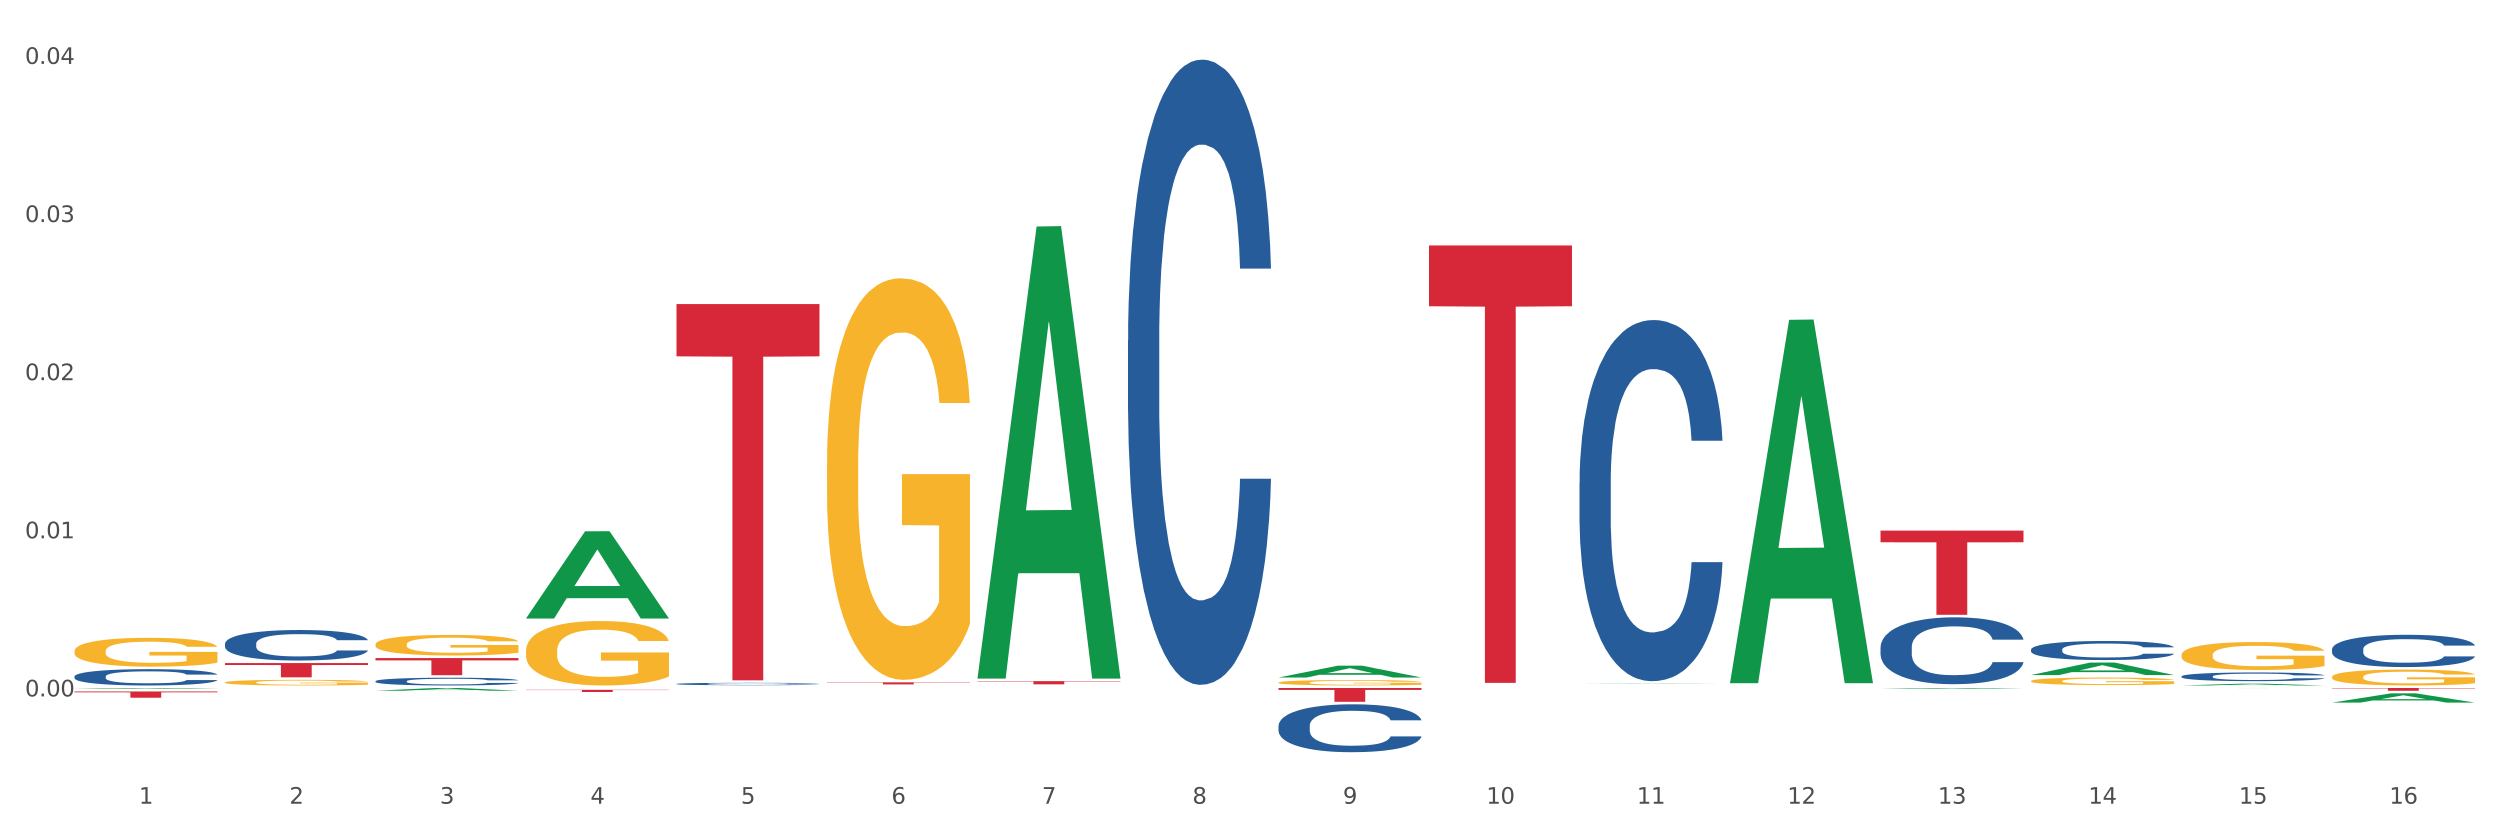 <?xml version="1.0" encoding="utf-8" standalone="no"?>
<!DOCTYPE svg PUBLIC "-//W3C//DTD SVG 1.1//EN"
  "http://www.w3.org/Graphics/SVG/1.1/DTD/svg11.dtd">
<svg xmlns:xlink="http://www.w3.org/1999/xlink" width="1080pt" height="360pt" viewBox="0 0 1080 360" xmlns="http://www.w3.org/2000/svg" version="1.1">
 <rect x="0" y="0" width="1080" height="360" fill="#333333" stroke="none"/>
 <defs>
  <style type="text/css">*{stroke-linejoin: round; stroke-linecap: butt}</style>
 </defs>
 <g id="figure_1">
  <g id="patch_1">
   <path d="M 0 360 
L 1080 360 
L 1080 0 
L 0 0 
z
" style="fill: #ffffff; stroke: #ffffff; stroke-linejoin: miter"/>
  </g>
  <g id="axes_1">
   <g id="matplotlib.axis_1">
    <g id="xtick_1">
     <g id="text_1">
      <!-- 1 -->
      <g style="fill: #4d4d4d" transform="translate(60.004 347.204) scale(0.096 -0.096)">
       <defs>
        <path id="DejaVuSans-31" d="M 794 531 
L 1825 531 
L 1825 4091 
L 703 3866 
L 703 4441 
L 1819 4666 
L 2450 4666 
L 2450 531 
L 3481 531 
L 3481 0 
L 794 0 
L 794 531 
z
" transform="scale(0.016)"/>
       </defs>
       <use xlink:href="#DejaVuSans-31"/>
      </g>
     </g>
    </g>
    <g id="xtick_2">
     <g id="text_2">
      <!-- 2 -->
      <g style="fill: #4d4d4d" transform="translate(125.021 347.204) scale(0.096 -0.096)">
       <defs>
        <path id="DejaVuSans-32" d="M 1228 531 
L 3431 531 
L 3431 0 
L 469 0 
L 469 531 
Q 828 903 1448 1529 
Q 2069 2156 2228 2338 
Q 2531 2678 2651 2914 
Q 2772 3150 2772 3378 
Q 2772 3750 2511 3984 
Q 2250 4219 1831 4219 
Q 1534 4219 1204 4116 
Q 875 4013 500 3803 
L 500 4441 
Q 881 4594 1212 4672 
Q 1544 4750 1819 4750 
Q 2544 4750 2975 4387 
Q 3406 4025 3406 3419 
Q 3406 3131 3298 2873 
Q 3191 2616 2906 2266 
Q 2828 2175 2409 1742 
Q 1991 1309 1228 531 
z
" transform="scale(0.016)"/>
       </defs>
       <use xlink:href="#DejaVuSans-32"/>
      </g>
     </g>
    </g>
    <g id="xtick_3">
     <g id="text_3">
      <!-- 3 -->
      <g style="fill: #4d4d4d" transform="translate(190.039 347.204) scale(0.096 -0.096)">
       <defs>
        <path id="DejaVuSans-33" d="M 2597 2516 
Q 3050 2419 3304 2112 
Q 3559 1806 3559 1356 
Q 3559 666 3084 287 
Q 2609 -91 1734 -91 
Q 1441 -91 1130 -33 
Q 819 25 488 141 
L 488 750 
Q 750 597 1062 519 
Q 1375 441 1716 441 
Q 2309 441 2620 675 
Q 2931 909 2931 1356 
Q 2931 1769 2642 2001 
Q 2353 2234 1838 2234 
L 1294 2234 
L 1294 2753 
L 1863 2753 
Q 2328 2753 2575 2939 
Q 2822 3125 2822 3475 
Q 2822 3834 2567 4026 
Q 2313 4219 1838 4219 
Q 1578 4219 1281 4162 
Q 984 4106 628 3988 
L 628 4550 
Q 988 4650 1302 4700 
Q 1616 4750 1894 4750 
Q 2613 4750 3031 4423 
Q 3450 4097 3450 3541 
Q 3450 3153 3228 2886 
Q 3006 2619 2597 2516 
z
" transform="scale(0.016)"/>
       </defs>
       <use xlink:href="#DejaVuSans-33"/>
      </g>
     </g>
    </g>
    <g id="xtick_4">
     <g id="text_4">
      <!-- 4 -->
      <g style="fill: #4d4d4d" transform="translate(255.056 347.204) scale(0.096 -0.096)">
       <defs>
        <path id="DejaVuSans-34" d="M 2419 4116 
L 825 1625 
L 2419 1625 
L 2419 4116 
z
M 2253 4666 
L 3047 4666 
L 3047 1625 
L 3713 1625 
L 3713 1100 
L 3047 1100 
L 3047 0 
L 2419 0 
L 2419 1100 
L 313 1100 
L 313 1709 
L 2253 4666 
z
" transform="scale(0.016)"/>
       </defs>
       <use xlink:href="#DejaVuSans-34"/>
      </g>
     </g>
    </g>
    <g id="xtick_5">
     <g id="text_5">
      <!-- 5 -->
      <g style="fill: #4d4d4d" transform="translate(320.073 347.204) scale(0.096 -0.096)">
       <defs>
        <path id="DejaVuSans-35" d="M 691 4666 
L 3169 4666 
L 3169 4134 
L 1269 4134 
L 1269 2991 
Q 1406 3038 1543 3061 
Q 1681 3084 1819 3084 
Q 2600 3084 3056 2656 
Q 3513 2228 3513 1497 
Q 3513 744 3044 326 
Q 2575 -91 1722 -91 
Q 1428 -91 1123 -41 
Q 819 9 494 109 
L 494 744 
Q 775 591 1075 516 
Q 1375 441 1709 441 
Q 2250 441 2565 725 
Q 2881 1009 2881 1497 
Q 2881 1984 2565 2268 
Q 2250 2553 1709 2553 
Q 1456 2553 1204 2497 
Q 953 2441 691 2322 
L 691 4666 
z
" transform="scale(0.016)"/>
       </defs>
       <use xlink:href="#DejaVuSans-35"/>
      </g>
     </g>
    </g>
    <g id="xtick_6">
     <g id="text_6">
      <!-- 6 -->
      <g style="fill: #4d4d4d" transform="translate(385.09 347.204) scale(0.096 -0.096)">
       <defs>
        <path id="DejaVuSans-36" d="M 2113 2584 
Q 1688 2584 1439 2293 
Q 1191 2003 1191 1497 
Q 1191 994 1439 701 
Q 1688 409 2113 409 
Q 2538 409 2786 701 
Q 3034 994 3034 1497 
Q 3034 2003 2786 2293 
Q 2538 2584 2113 2584 
z
M 3366 4563 
L 3366 3988 
Q 3128 4100 2886 4159 
Q 2644 4219 2406 4219 
Q 1781 4219 1451 3797 
Q 1122 3375 1075 2522 
Q 1259 2794 1537 2939 
Q 1816 3084 2150 3084 
Q 2853 3084 3261 2657 
Q 3669 2231 3669 1497 
Q 3669 778 3244 343 
Q 2819 -91 2113 -91 
Q 1303 -91 875 529 
Q 447 1150 447 2328 
Q 447 3434 972 4092 
Q 1497 4750 2381 4750 
Q 2619 4750 2861 4703 
Q 3103 4656 3366 4563 
z
" transform="scale(0.016)"/>
       </defs>
       <use xlink:href="#DejaVuSans-36"/>
      </g>
     </g>
    </g>
    <g id="xtick_7">
     <g id="text_7">
      <!-- 7 -->
      <g style="fill: #4d4d4d" transform="translate(450.108 347.204) scale(0.096 -0.096)">
       <defs>
        <path id="DejaVuSans-37" d="M 525 4666 
L 3525 4666 
L 3525 4397 
L 1831 0 
L 1172 0 
L 2766 4134 
L 525 4134 
L 525 4666 
z
" transform="scale(0.016)"/>
       </defs>
       <use xlink:href="#DejaVuSans-37"/>
      </g>
     </g>
    </g>
    <g id="xtick_8">
     <g id="text_8">
      <!-- 8 -->
      <g style="fill: #4d4d4d" transform="translate(515.125 347.204) scale(0.096 -0.096)">
       <defs>
        <path id="DejaVuSans-38" d="M 2034 2216 
Q 1584 2216 1326 1975 
Q 1069 1734 1069 1313 
Q 1069 891 1326 650 
Q 1584 409 2034 409 
Q 2484 409 2743 651 
Q 3003 894 3003 1313 
Q 3003 1734 2745 1975 
Q 2488 2216 2034 2216 
z
M 1403 2484 
Q 997 2584 770 2862 
Q 544 3141 544 3541 
Q 544 4100 942 4425 
Q 1341 4750 2034 4750 
Q 2731 4750 3128 4425 
Q 3525 4100 3525 3541 
Q 3525 3141 3298 2862 
Q 3072 2584 2669 2484 
Q 3125 2378 3379 2068 
Q 3634 1759 3634 1313 
Q 3634 634 3220 271 
Q 2806 -91 2034 -91 
Q 1263 -91 848 271 
Q 434 634 434 1313 
Q 434 1759 690 2068 
Q 947 2378 1403 2484 
z
M 1172 3481 
Q 1172 3119 1398 2916 
Q 1625 2713 2034 2713 
Q 2441 2713 2670 2916 
Q 2900 3119 2900 3481 
Q 2900 3844 2670 4047 
Q 2441 4250 2034 4250 
Q 1625 4250 1398 4047 
Q 1172 3844 1172 3481 
z
" transform="scale(0.016)"/>
       </defs>
       <use xlink:href="#DejaVuSans-38"/>
      </g>
     </g>
    </g>
    <g id="xtick_9">
     <g id="text_9">
      <!-- 9 -->
      <g style="fill: #4d4d4d" transform="translate(580.142 347.204) scale(0.096 -0.096)">
       <defs>
        <path id="DejaVuSans-39" d="M 703 97 
L 703 672 
Q 941 559 1184 500 
Q 1428 441 1663 441 
Q 2288 441 2617 861 
Q 2947 1281 2994 2138 
Q 2813 1869 2534 1725 
Q 2256 1581 1919 1581 
Q 1219 1581 811 2004 
Q 403 2428 403 3163 
Q 403 3881 828 4315 
Q 1253 4750 1959 4750 
Q 2769 4750 3195 4129 
Q 3622 3509 3622 2328 
Q 3622 1225 3098 567 
Q 2575 -91 1691 -91 
Q 1453 -91 1209 -44 
Q 966 3 703 97 
z
M 1959 2075 
Q 2384 2075 2632 2365 
Q 2881 2656 2881 3163 
Q 2881 3666 2632 3958 
Q 2384 4250 1959 4250 
Q 1534 4250 1286 3958 
Q 1038 3666 1038 3163 
Q 1038 2656 1286 2365 
Q 1534 2075 1959 2075 
z
" transform="scale(0.016)"/>
       </defs>
       <use xlink:href="#DejaVuSans-39"/>
      </g>
     </g>
    </g>
    <g id="xtick_10">
     <g id="text_10">
      <!-- 10 -->
      <g style="fill: #4d4d4d" transform="translate(642.105 347.204) scale(0.096 -0.096)">
       <defs>
        <path id="DejaVuSans-30" d="M 2034 4250 
Q 1547 4250 1301 3770 
Q 1056 3291 1056 2328 
Q 1056 1369 1301 889 
Q 1547 409 2034 409 
Q 2525 409 2770 889 
Q 3016 1369 3016 2328 
Q 3016 3291 2770 3770 
Q 2525 4250 2034 4250 
z
M 2034 4750 
Q 2819 4750 3233 4129 
Q 3647 3509 3647 2328 
Q 3647 1150 3233 529 
Q 2819 -91 2034 -91 
Q 1250 -91 836 529 
Q 422 1150 422 2328 
Q 422 3509 836 4129 
Q 1250 4750 2034 4750 
z
" transform="scale(0.016)"/>
       </defs>
       <use xlink:href="#DejaVuSans-31"/>
       <use xlink:href="#DejaVuSans-30" transform="translate(63.623 0)"/>
      </g>
     </g>
    </g>
    <g id="xtick_11">
     <g id="text_11">
      <!-- 11 -->
      <g style="fill: #4d4d4d" transform="translate(707.123 347.204) scale(0.096 -0.096)">
       <use xlink:href="#DejaVuSans-31"/>
       <use xlink:href="#DejaVuSans-31" transform="translate(63.623 0)"/>
      </g>
     </g>
    </g>
    <g id="xtick_12">
     <g id="text_12">
      <!-- 12 -->
      <g style="fill: #4d4d4d" transform="translate(772.14 347.204) scale(0.096 -0.096)">
       <use xlink:href="#DejaVuSans-31"/>
       <use xlink:href="#DejaVuSans-32" transform="translate(63.623 0)"/>
      </g>
     </g>
    </g>
    <g id="xtick_13">
     <g id="text_13">
      <!-- 13 -->
      <g style="fill: #4d4d4d" transform="translate(837.157 347.204) scale(0.096 -0.096)">
       <use xlink:href="#DejaVuSans-31"/>
       <use xlink:href="#DejaVuSans-33" transform="translate(63.623 0)"/>
      </g>
     </g>
    </g>
    <g id="xtick_14">
     <g id="text_14">
      <!-- 14 -->
      <g style="fill: #4d4d4d" transform="translate(902.174 347.204) scale(0.096 -0.096)">
       <use xlink:href="#DejaVuSans-31"/>
       <use xlink:href="#DejaVuSans-34" transform="translate(63.623 0)"/>
      </g>
     </g>
    </g>
    <g id="xtick_15">
     <g id="text_15">
      <!-- 15 -->
      <g style="fill: #4d4d4d" transform="translate(967.192 347.204) scale(0.096 -0.096)">
       <use xlink:href="#DejaVuSans-31"/>
       <use xlink:href="#DejaVuSans-35" transform="translate(63.623 0)"/>
      </g>
     </g>
    </g>
    <g id="xtick_16">
     <g id="text_16">
      <!-- 16 -->
      <g style="fill: #4d4d4d" transform="translate(1032.209 347.204) scale(0.096 -0.096)">
       <use xlink:href="#DejaVuSans-31"/>
       <use xlink:href="#DejaVuSans-36" transform="translate(63.623 0)"/>
      </g>
     </g>
    </g>
    <g id="xtick_17"/>
    <g id="xtick_18"/>
    <g id="xtick_19"/>
    <g id="xtick_20"/>
    <g id="xtick_21"/>
    <g id="xtick_22"/>
    <g id="xtick_23"/>
    <g id="xtick_24"/>
    <g id="xtick_25"/>
    <g id="xtick_26"/>
    <g id="xtick_27"/>
    <g id="xtick_28"/>
    <g id="xtick_29"/>
    <g id="xtick_30"/>
    <g id="xtick_31"/>
   </g>
   <g id="matplotlib.axis_2">
    <g id="ytick_1">
     <g id="text_17">
      <!-- 0.00 -->
      <g style="fill: #4d4d4d" transform="translate(10.8 300.855) scale(0.096 -0.096)">
       <defs>
        <path id="DejaVuSans-2e" d="M 684 794 
L 1344 794 
L 1344 0 
L 684 0 
L 684 794 
z
" transform="scale(0.016)"/>
       </defs>
       <use xlink:href="#DejaVuSans-30"/>
       <use xlink:href="#DejaVuSans-2e" transform="translate(63.623 0)"/>
       <use xlink:href="#DejaVuSans-30" transform="translate(95.41 0)"/>
       <use xlink:href="#DejaVuSans-30" transform="translate(159.033 0)"/>
      </g>
     </g>
    </g>
    <g id="ytick_2">
     <g id="text_18">
      <!-- 0.01 -->
      <g style="fill: #4d4d4d" transform="translate(10.8 232.544) scale(0.096 -0.096)">
       <use xlink:href="#DejaVuSans-30"/>
       <use xlink:href="#DejaVuSans-2e" transform="translate(63.623 0)"/>
       <use xlink:href="#DejaVuSans-30" transform="translate(95.41 0)"/>
       <use xlink:href="#DejaVuSans-31" transform="translate(159.033 0)"/>
      </g>
     </g>
    </g>
    <g id="ytick_3">
     <g id="text_19">
      <!-- 0.02 -->
      <g style="fill: #4d4d4d" transform="translate(10.8 164.232) scale(0.096 -0.096)">
       <use xlink:href="#DejaVuSans-30"/>
       <use xlink:href="#DejaVuSans-2e" transform="translate(63.623 0)"/>
       <use xlink:href="#DejaVuSans-30" transform="translate(95.41 0)"/>
       <use xlink:href="#DejaVuSans-32" transform="translate(159.033 0)"/>
      </g>
     </g>
    </g>
    <g id="ytick_4">
     <g id="text_20">
      <!-- 0.03 -->
      <g style="fill: #4d4d4d" transform="translate(10.8 95.921) scale(0.096 -0.096)">
       <use xlink:href="#DejaVuSans-30"/>
       <use xlink:href="#DejaVuSans-2e" transform="translate(63.623 0)"/>
       <use xlink:href="#DejaVuSans-30" transform="translate(95.41 0)"/>
       <use xlink:href="#DejaVuSans-33" transform="translate(159.033 0)"/>
      </g>
     </g>
    </g>
    <g id="ytick_5">
     <g id="text_21">
      <!-- 0.04 -->
      <g style="fill: #4d4d4d" transform="translate(10.8 27.609) scale(0.096 -0.096)">
       <use xlink:href="#DejaVuSans-30"/>
       <use xlink:href="#DejaVuSans-2e" transform="translate(63.623 0)"/>
       <use xlink:href="#DejaVuSans-30" transform="translate(95.41 0)"/>
       <use xlink:href="#DejaVuSans-34" transform="translate(159.033 0)"/>
      </g>
     </g>
    </g>
    <g id="ytick_6"/>
    <g id="ytick_7"/>
    <g id="ytick_8"/>
    <g id="ytick_9"/>
    <g id="ytick_10"/>
   </g>
   <g id="PolyCollection_1">
    <path d="M 32.175 297.637 
L 32.239 297.636 
L 57.709 297.209 
L 68.28 297.208 
L 93.941 297.637 
L 81.715 297.637 
L 76.176 297.538 
L 49.877 297.538 
L 49.686 297.539 
L 44.337 297.637 
L 32.175 297.637 
L 32.175 297.637 
L 53.188 297.478 
L 72.864 297.477 
L 63.122 297.3 
L 62.995 297.299 
L 62.867 297.3 
L 53.125 297.477 
L 53.188 297.478 
L 32.175 297.637 
z
" clip-path="url(#p68dbfd72ab)" style="fill: #109648"/>
    <path d="M 162.209 298.395 
L 162.273 298.394 
L 187.744 297.209 
L 198.314 297.208 
L 223.976 298.397 
L 211.75 298.397 
L 206.21 298.12 
L 179.912 298.12 
L 179.721 298.125 
L 174.372 298.397 
L 162.209 298.397 
L 162.209 298.395 
L 183.223 297.955 
L 202.899 297.954 
L 193.156 297.462 
L 193.029 297.459 
L 192.902 297.463 
L 183.159 297.954 
L 183.223 297.955 
L 162.209 298.395 
z
" clip-path="url(#p68dbfd72ab)" style="fill: #109648"/>
    <path d="M 97.192 294.81 
L 97.265 294.808 
L 97.265 294.727 
L 97.411 294.658 
L 98.14 294.491 
L 99.234 294.353 
L 100.036 294.279 
L 100.838 294.219 
L 101.786 294.159 
L 102.953 294.097 
L 105.068 294.005 
L 106.381 293.958 
L 107.985 293.909 
L 110.902 293.838 
L 113.017 293.798 
L 115.204 293.765 
L 118.778 293.724 
L 121.111 293.707 
L 123.591 293.693 
L 126.58 293.684 
L 128.841 293.682 
L 133.8 293.689 
L 138.03 293.709 
L 140.071 293.724 
L 142.697 293.751 
L 144.082 293.769 
L 146.343 293.805 
L 148.676 293.851 
L 150.281 293.892 
L 152.687 293.967 
L 154.51 294.043 
L 156.188 294.137 
L 157.063 294.201 
L 157.719 294.262 
L 158.302 294.331 
L 158.886 294.44 
L 145.759 294.44 
L 145.249 294.362 
L 144.447 294.288 
L 143.28 294.217 
L 142.259 294.172 
L 140.509 294.117 
L 138.905 294.081 
L 137.227 294.054 
L 135.185 294.032 
L 133.581 294.021 
L 131.321 294.012 
L 126.872 294.014 
L 123.882 294.032 
L 121.84 294.054 
L 120.528 294.074 
L 119.361 294.097 
L 118.048 294.128 
L 116.517 294.175 
L 115.423 294.217 
L 114.329 294.27 
L 113.454 294.324 
L 112.652 294.386 
L 111.996 294.453 
L 111.485 294.522 
L 111.048 294.607 
L 110.683 294.747 
L 110.683 295.053 
L 110.829 295.122 
L 111.194 295.213 
L 111.631 295.282 
L 112.36 295.365 
L 113.017 295.42 
L 114.256 295.501 
L 115.642 295.567 
L 116.736 295.61 
L 117.83 295.645 
L 119.726 295.695 
L 121.84 295.735 
L 123.664 295.759 
L 126.143 295.781 
L 127.82 295.79 
L 129.279 295.795 
L 132.852 295.795 
L 135.404 295.788 
L 138.248 295.773 
L 140.436 295.752 
L 142.259 295.728 
L 144.301 295.688 
L 145.614 295.65 
L 145.614 295.184 
L 129.57 295.182 
L 129.57 294.872 
L 158.959 294.872 
L 158.959 295.781 
L 157.719 295.828 
L 156.333 295.871 
L 154.875 295.908 
L 152.687 295.955 
L 150.062 296 
L 147.728 296.031 
L 145.249 296.058 
L 142.332 296.082 
L 138.54 296.105 
L 136.206 296.113 
L 133.289 296.12 
L 129.862 296.122 
L 126.872 296.118 
L 123.955 296.107 
L 120.892 296.087 
L 117.903 296.058 
L 115.642 296.029 
L 113.381 295.993 
L 110.975 295.946 
L 109.079 295.902 
L 107.62 295.862 
L 106.016 295.81 
L 104.266 295.744 
L 102.953 295.683 
L 101.786 295.621 
L 100.547 295.541 
L 99.672 295.472 
L 98.797 295.385 
L 98.286 295.32 
L 97.703 295.22 
L 97.265 295.079 
L 97.192 294.81 
z
" clip-path="url(#p68dbfd72ab)" style="fill: #f7b32b"/>
    <path d="M 32.175 281.297 
L 32.248 281.285 
L 32.248 280.876 
L 32.394 280.523 
L 33.123 279.671 
L 34.217 278.966 
L 35.019 278.591 
L 35.821 278.284 
L 36.769 277.977 
L 37.936 277.659 
L 40.051 277.193 
L 41.363 276.954 
L 42.968 276.704 
L 45.885 276.34 
L 47.999 276.135 
L 50.187 275.965 
L 53.76 275.76 
L 56.094 275.669 
L 58.573 275.601 
L 61.563 275.556 
L 63.824 275.544 
L 68.783 275.578 
L 73.012 275.681 
L 75.054 275.76 
L 77.679 275.897 
L 79.065 275.988 
L 81.326 276.17 
L 83.659 276.408 
L 85.263 276.613 
L 87.67 276.999 
L 89.493 277.386 
L 91.17 277.863 
L 92.045 278.193 
L 92.702 278.5 
L 93.285 278.852 
L 93.868 279.409 
L 80.742 279.409 
L 80.232 279.012 
L 79.43 278.636 
L 78.263 278.273 
L 77.242 278.045 
L 75.492 277.761 
L 73.887 277.579 
L 72.21 277.443 
L 70.168 277.329 
L 68.564 277.272 
L 66.303 277.227 
L 61.855 277.238 
L 58.865 277.329 
L 56.823 277.443 
L 55.511 277.545 
L 54.344 277.659 
L 53.031 277.818 
L 51.5 278.057 
L 50.406 278.273 
L 49.312 278.545 
L 48.437 278.818 
L 47.635 279.137 
L 46.979 279.478 
L 46.468 279.83 
L 46.031 280.262 
L 45.666 280.978 
L 45.666 282.536 
L 45.812 282.888 
L 46.176 283.354 
L 46.614 283.707 
L 47.343 284.127 
L 47.999 284.411 
L 49.239 284.821 
L 50.625 285.162 
L 51.719 285.378 
L 52.812 285.56 
L 54.708 285.81 
L 56.823 286.014 
L 58.646 286.139 
L 61.126 286.253 
L 62.803 286.298 
L 64.261 286.321 
L 67.835 286.321 
L 70.387 286.287 
L 73.231 286.207 
L 75.419 286.105 
L 77.242 285.98 
L 79.284 285.775 
L 80.596 285.582 
L 80.596 283.206 
L 64.553 283.195 
L 64.553 281.615 
L 93.941 281.615 
L 93.941 286.253 
L 92.702 286.492 
L 91.316 286.708 
L 89.858 286.901 
L 87.67 287.14 
L 85.045 287.367 
L 82.711 287.526 
L 80.232 287.663 
L 77.315 287.788 
L 73.523 287.901 
L 71.189 287.947 
L 68.272 287.981 
L 64.845 287.992 
L 61.855 287.97 
L 58.938 287.913 
L 55.875 287.81 
L 52.885 287.663 
L 50.625 287.515 
L 48.364 287.333 
L 45.958 287.094 
L 44.062 286.867 
L 42.603 286.662 
L 40.999 286.401 
L 39.249 286.06 
L 37.936 285.753 
L 36.769 285.434 
L 35.529 285.025 
L 34.654 284.673 
L 33.779 284.229 
L 33.269 283.9 
L 32.685 283.388 
L 32.248 282.672 
L 32.175 281.297 
z
" clip-path="url(#p68dbfd72ab)" style="fill: #f7b32b"/>
    <path d="M 682.347 295.492 
L 682.411 295.492 
L 707.882 295.359 
L 718.452 295.358 
L 744.114 295.492 
L 731.888 295.492 
L 726.348 295.461 
L 700.05 295.461 
L 699.859 295.461 
L 694.51 295.492 
L 682.347 295.492 
L 682.347 295.492 
L 703.361 295.442 
L 723.037 295.442 
L 713.294 295.387 
L 713.167 295.387 
L 713.04 295.387 
L 703.297 295.442 
L 703.361 295.442 
L 682.347 295.492 
z
" clip-path="url(#p68dbfd72ab)" style="fill: #109648"/>
    <path d="M 552.313 292.696 
L 552.377 292.691 
L 577.847 287.577 
L 588.418 287.572 
L 614.079 292.705 
L 601.853 292.705 
L 596.314 291.51 
L 570.015 291.51 
L 569.824 291.529 
L 564.475 292.705 
L 552.313 292.705 
L 552.313 292.696 
L 573.326 290.797 
L 593.002 290.792 
L 583.26 288.666 
L 583.132 288.657 
L 583.005 288.671 
L 573.263 290.792 
L 573.326 290.797 
L 552.313 292.696 
z
" clip-path="url(#p68dbfd72ab)" style="fill: #109648"/>
    <path d="M 422.278 292.784 
L 422.342 292.601 
L 447.813 97.853 
L 458.383 97.67 
L 484.045 293.151 
L 471.819 293.151 
L 466.279 247.631 
L 439.981 247.631 
L 439.79 248.365 
L 434.441 293.151 
L 422.278 293.151 
L 422.278 292.784 
L 443.292 220.465 
L 462.968 220.282 
L 453.225 139.336 
L 453.098 138.969 
L 452.971 139.519 
L 443.228 220.282 
L 443.292 220.465 
L 422.278 292.784 
z
" clip-path="url(#p68dbfd72ab)" style="fill: #109648"/>
    <path d="M 227.227 281.147 
L 227.3 281.122 
L 227.3 280.206 
L 227.445 279.418 
L 228.175 277.511 
L 229.269 275.935 
L 230.071 275.096 
L 230.873 274.409 
L 231.821 273.723 
L 232.988 273.011 
L 235.102 271.969 
L 236.415 271.435 
L 238.019 270.875 
L 240.936 270.062 
L 243.051 269.604 
L 245.239 269.223 
L 248.812 268.765 
L 251.146 268.562 
L 253.625 268.409 
L 256.615 268.307 
L 258.876 268.282 
L 263.834 268.358 
L 268.064 268.587 
L 270.106 268.765 
L 272.731 269.07 
L 274.117 269.274 
L 276.377 269.68 
L 278.711 270.214 
L 280.315 270.672 
L 282.722 271.536 
L 284.545 272.401 
L 286.222 273.469 
L 287.097 274.206 
L 287.753 274.892 
L 288.337 275.681 
L 288.92 276.926 
L 275.794 276.926 
L 275.283 276.037 
L 274.481 275.198 
L 273.315 274.384 
L 272.294 273.875 
L 270.543 273.24 
L 268.939 272.833 
L 267.262 272.528 
L 265.22 272.274 
L 263.616 272.147 
L 261.355 272.045 
L 256.907 272.07 
L 253.917 272.274 
L 251.875 272.528 
L 250.562 272.757 
L 249.396 273.011 
L 248.083 273.367 
L 246.552 273.901 
L 245.458 274.384 
L 244.364 274.994 
L 243.489 275.604 
L 242.687 276.316 
L 242.03 277.079 
L 241.52 277.867 
L 241.082 278.833 
L 240.718 280.435 
L 240.718 283.918 
L 240.863 284.707 
L 241.228 285.749 
L 241.666 286.537 
L 242.395 287.478 
L 243.051 288.113 
L 244.291 289.029 
L 245.676 289.792 
L 246.77 290.275 
L 247.864 290.681 
L 249.76 291.241 
L 251.875 291.698 
L 253.698 291.978 
L 256.177 292.232 
L 257.855 292.334 
L 259.313 292.385 
L 262.886 292.385 
L 265.439 292.309 
L 268.283 292.131 
L 270.47 291.902 
L 272.294 291.622 
L 274.335 291.164 
L 275.648 290.732 
L 275.648 285.418 
L 259.605 285.393 
L 259.605 281.859 
L 288.993 281.859 
L 288.993 292.232 
L 287.753 292.766 
L 286.368 293.249 
L 284.909 293.682 
L 282.722 294.216 
L 280.096 294.724 
L 277.763 295.08 
L 275.283 295.385 
L 272.366 295.665 
L 268.574 295.919 
L 266.241 296.021 
L 263.324 296.097 
L 259.897 296.122 
L 256.907 296.072 
L 253.99 295.944 
L 250.927 295.716 
L 247.937 295.385 
L 245.676 295.055 
L 243.416 294.648 
L 241.009 294.114 
L 239.113 293.605 
L 237.655 293.148 
L 236.05 292.563 
L 234.3 291.8 
L 232.988 291.114 
L 231.821 290.402 
L 230.581 289.486 
L 229.706 288.698 
L 228.831 287.707 
L 228.321 286.969 
L 227.737 285.825 
L 227.3 284.223 
L 227.227 281.147 
z
" clip-path="url(#p68dbfd72ab)" style="fill: #f7b32b"/>
    <path d="M 942.416 296.121 
L 942.48 296.12 
L 967.951 295.347 
L 978.521 295.346 
L 1004.183 296.122 
L 991.957 296.122 
L 986.417 295.942 
L 960.118 295.942 
L 959.927 295.945 
L 954.579 296.122 
L 942.416 296.122 
L 942.416 296.121 
L 963.43 295.834 
L 983.106 295.833 
L 973.363 295.512 
L 973.236 295.51 
L 973.109 295.513 
L 963.366 295.833 
L 963.43 295.834 
L 942.416 296.121 
z
" clip-path="url(#p68dbfd72ab)" style="fill: #109648"/>
    <path d="M 877.399 291.608 
L 877.463 291.603 
L 902.933 286.231 
L 913.504 286.226 
L 939.166 291.618 
L 926.94 291.618 
L 921.4 290.362 
L 895.101 290.362 
L 894.91 290.383 
L 889.561 291.618 
L 877.399 291.618 
L 877.399 291.608 
L 898.412 289.613 
L 918.089 289.608 
L 908.346 287.375 
L 908.219 287.365 
L 908.091 287.38 
L 898.349 289.608 
L 898.412 289.613 
L 877.399 291.608 
z
" clip-path="url(#p68dbfd72ab)" style="fill: #109648"/>
    <path d="M 812.382 297.645 
L 812.446 297.645 
L 837.916 297.209 
L 848.487 297.208 
L 874.148 297.646 
L 861.922 297.646 
L 856.382 297.544 
L 830.084 297.544 
L 829.893 297.546 
L 824.544 297.646 
L 812.382 297.646 
L 812.382 297.645 
L 833.395 297.483 
L 853.071 297.483 
L 843.329 297.302 
L 843.201 297.301 
L 843.074 297.302 
L 833.332 297.483 
L 833.395 297.483 
L 812.382 297.645 
z
" clip-path="url(#p68dbfd72ab)" style="fill: #109648"/>
    <path d="M 357.261 200.383 
L 357.334 200.225 
L 357.334 194.521 
L 357.48 189.61 
L 358.209 177.728 
L 359.303 167.906 
L 360.105 162.678 
L 360.907 158.401 
L 361.855 154.123 
L 363.022 149.687 
L 365.137 143.192 
L 366.45 139.865 
L 368.054 136.38 
L 370.971 131.31 
L 373.086 128.459 
L 375.273 126.082 
L 378.847 123.231 
L 381.18 121.963 
L 383.66 121.013 
L 386.649 120.379 
L 388.91 120.221 
L 393.869 120.696 
L 398.098 122.122 
L 400.14 123.231 
L 402.766 125.132 
L 404.151 126.399 
L 406.412 128.934 
L 408.745 132.261 
L 410.35 135.112 
L 412.756 140.499 
L 414.579 145.885 
L 416.256 152.539 
L 417.132 157.133 
L 417.788 161.411 
L 418.371 166.322 
L 418.955 174.085 
L 405.828 174.085 
L 405.318 168.54 
L 404.516 163.312 
L 403.349 158.242 
L 402.328 155.074 
L 400.578 151.113 
L 398.974 148.578 
L 397.296 146.677 
L 395.254 145.093 
L 393.65 144.301 
L 391.39 143.667 
L 386.941 143.826 
L 383.951 145.093 
L 381.909 146.677 
L 380.597 148.103 
L 379.43 149.687 
L 378.117 151.905 
L 376.586 155.232 
L 375.492 158.242 
L 374.398 162.044 
L 373.523 165.847 
L 372.721 170.282 
L 372.065 175.035 
L 371.554 179.946 
L 371.117 185.966 
L 370.752 195.947 
L 370.752 217.651 
L 370.898 222.562 
L 371.263 229.058 
L 371.7 233.969 
L 372.429 239.831 
L 373.086 243.791 
L 374.325 249.494 
L 375.711 254.247 
L 376.805 257.257 
L 377.899 259.792 
L 379.795 263.277 
L 381.909 266.129 
L 383.733 267.872 
L 386.212 269.456 
L 387.889 270.09 
L 389.348 270.406 
L 392.921 270.406 
L 395.473 269.931 
L 398.317 268.822 
L 400.505 267.396 
L 402.328 265.654 
L 404.37 262.802 
L 405.683 260.109 
L 405.683 226.998 
L 389.639 226.84 
L 389.639 204.819 
L 419.028 204.819 
L 419.028 269.456 
L 417.788 272.783 
L 416.402 275.793 
L 414.944 278.486 
L 412.756 281.813 
L 410.131 284.981 
L 407.797 287.199 
L 405.318 289.1 
L 402.401 290.843 
L 398.609 292.427 
L 396.275 293.061 
L 393.358 293.536 
L 389.931 293.695 
L 386.941 293.378 
L 384.024 292.586 
L 380.961 291.16 
L 377.972 289.1 
L 375.711 287.041 
L 373.45 284.506 
L 371.044 281.179 
L 369.148 278.011 
L 367.689 275.159 
L 366.085 271.515 
L 364.335 266.763 
L 363.022 262.485 
L 361.855 258.049 
L 360.616 252.346 
L 359.741 247.435 
L 358.866 241.256 
L 358.355 236.662 
L 357.772 229.533 
L 357.334 219.552 
L 357.261 200.383 
z
" clip-path="url(#p68dbfd72ab)" style="fill: #f7b32b"/>
    <path d="M 1007.434 292.429 
L 1007.507 292.423 
L 1007.507 292.197 
L 1007.652 292.003 
L 1008.382 291.533 
L 1009.475 291.144 
L 1010.278 290.937 
L 1011.08 290.768 
L 1012.028 290.598 
L 1013.195 290.423 
L 1015.309 290.166 
L 1016.622 290.034 
L 1018.226 289.896 
L 1021.143 289.695 
L 1023.258 289.582 
L 1025.446 289.488 
L 1029.019 289.376 
L 1031.353 289.325 
L 1033.832 289.288 
L 1036.822 289.263 
L 1039.083 289.256 
L 1044.041 289.275 
L 1048.271 289.332 
L 1050.313 289.376 
L 1052.938 289.451 
L 1054.324 289.501 
L 1056.584 289.601 
L 1058.918 289.733 
L 1060.522 289.846 
L 1062.929 290.059 
L 1064.752 290.272 
L 1066.429 290.536 
L 1067.304 290.717 
L 1067.96 290.887 
L 1068.544 291.081 
L 1069.127 291.388 
L 1056.001 291.388 
L 1055.49 291.169 
L 1054.688 290.962 
L 1053.521 290.761 
L 1052.5 290.636 
L 1050.75 290.479 
L 1049.146 290.379 
L 1047.469 290.304 
L 1045.427 290.241 
L 1043.823 290.209 
L 1041.562 290.184 
L 1037.114 290.191 
L 1034.124 290.241 
L 1032.082 290.304 
L 1030.769 290.36 
L 1029.602 290.423 
L 1028.29 290.51 
L 1026.758 290.642 
L 1025.665 290.761 
L 1024.571 290.912 
L 1023.696 291.062 
L 1022.893 291.238 
L 1022.237 291.426 
L 1021.727 291.62 
L 1021.289 291.859 
L 1020.925 292.254 
L 1020.925 293.113 
L 1021.07 293.307 
L 1021.435 293.564 
L 1021.873 293.758 
L 1022.602 293.99 
L 1023.258 294.147 
L 1024.498 294.373 
L 1025.883 294.561 
L 1026.977 294.68 
L 1028.071 294.781 
L 1029.967 294.918 
L 1032.082 295.031 
L 1033.905 295.1 
L 1036.384 295.163 
L 1038.062 295.188 
L 1039.52 295.201 
L 1043.093 295.201 
L 1045.646 295.182 
L 1048.49 295.138 
L 1050.677 295.082 
L 1052.5 295.013 
L 1054.542 294.9 
L 1055.855 294.793 
L 1055.855 293.483 
L 1039.812 293.476 
L 1039.812 292.605 
L 1069.2 292.605 
L 1069.2 295.163 
L 1067.96 295.295 
L 1066.575 295.414 
L 1065.116 295.52 
L 1062.929 295.652 
L 1060.303 295.778 
L 1057.97 295.865 
L 1055.49 295.941 
L 1052.573 296.01 
L 1048.781 296.072 
L 1046.448 296.097 
L 1043.531 296.116 
L 1040.103 296.122 
L 1037.114 296.11 
L 1034.197 296.078 
L 1031.134 296.022 
L 1028.144 295.941 
L 1025.883 295.859 
L 1023.623 295.759 
L 1021.216 295.627 
L 1019.32 295.502 
L 1017.862 295.389 
L 1016.257 295.245 
L 1014.507 295.056 
L 1013.195 294.887 
L 1012.028 294.712 
L 1010.788 294.486 
L 1009.913 294.291 
L 1009.038 294.047 
L 1008.527 293.865 
L 1007.944 293.583 
L 1007.507 293.188 
L 1007.434 292.429 
z
" clip-path="url(#p68dbfd72ab)" style="fill: #f7b32b"/>
    <path d="M 552.313 294.868 
L 552.386 294.866 
L 552.386 294.79 
L 552.532 294.724 
L 553.261 294.564 
L 554.355 294.432 
L 555.157 294.362 
L 555.959 294.304 
L 556.907 294.247 
L 558.074 294.187 
L 560.189 294.1 
L 561.501 294.055 
L 563.106 294.008 
L 566.023 293.94 
L 568.137 293.902 
L 570.325 293.87 
L 573.898 293.832 
L 576.232 293.814 
L 578.711 293.802 
L 581.701 293.793 
L 583.962 293.791 
L 588.921 293.797 
L 593.15 293.817 
L 595.192 293.832 
L 597.817 293.857 
L 599.203 293.874 
L 601.464 293.908 
L 603.797 293.953 
L 605.401 293.991 
L 607.808 294.064 
L 609.631 294.136 
L 611.308 294.225 
L 612.183 294.287 
L 612.84 294.345 
L 613.423 294.411 
L 614.006 294.515 
L 600.88 294.515 
L 600.37 294.44 
L 599.567 294.37 
L 598.401 294.302 
L 597.38 294.259 
L 595.63 294.206 
L 594.025 294.172 
L 592.348 294.147 
L 590.306 294.125 
L 588.702 294.115 
L 586.441 294.106 
L 581.993 294.108 
L 579.003 294.125 
L 576.961 294.147 
L 575.649 294.166 
L 574.482 294.187 
L 573.169 294.217 
L 571.638 294.262 
L 570.544 294.302 
L 569.45 294.353 
L 568.575 294.404 
L 567.773 294.464 
L 567.116 294.528 
L 566.606 294.594 
L 566.168 294.675 
L 565.804 294.809 
L 565.804 295.1 
L 565.95 295.166 
L 566.314 295.254 
L 566.752 295.32 
L 567.481 295.399 
L 568.137 295.452 
L 569.377 295.528 
L 570.763 295.592 
L 571.856 295.633 
L 572.95 295.667 
L 574.846 295.714 
L 576.961 295.752 
L 578.784 295.775 
L 581.264 295.797 
L 582.941 295.805 
L 584.399 295.809 
L 587.973 295.809 
L 590.525 295.803 
L 593.369 295.788 
L 595.557 295.769 
L 597.38 295.746 
L 599.422 295.707 
L 600.734 295.671 
L 600.734 295.226 
L 584.691 295.224 
L 584.691 294.928 
L 614.079 294.928 
L 614.079 295.797 
L 612.84 295.841 
L 611.454 295.882 
L 609.996 295.918 
L 607.808 295.963 
L 605.183 296.005 
L 602.849 296.035 
L 600.37 296.061 
L 597.453 296.084 
L 593.661 296.105 
L 591.327 296.114 
L 588.41 296.12 
L 584.983 296.122 
L 581.993 296.118 
L 579.076 296.107 
L 576.013 296.088 
L 573.023 296.061 
L 570.763 296.033 
L 568.502 295.999 
L 566.096 295.954 
L 564.199 295.912 
L 562.741 295.873 
L 561.137 295.824 
L 559.387 295.76 
L 558.074 295.703 
L 556.907 295.643 
L 555.667 295.567 
L 554.792 295.501 
L 553.917 295.418 
L 553.407 295.356 
L 552.823 295.26 
L 552.386 295.126 
L 552.313 294.868 
z
" clip-path="url(#p68dbfd72ab)" style="fill: #f7b32b"/>
    <path d="M 877.399 294.206 
L 877.472 294.203 
L 877.472 294.096 
L 877.618 294.004 
L 878.347 293.781 
L 879.441 293.597 
L 880.243 293.499 
L 881.045 293.419 
L 881.993 293.339 
L 883.16 293.256 
L 885.275 293.134 
L 886.588 293.072 
L 888.192 293.006 
L 891.109 292.911 
L 893.224 292.858 
L 895.411 292.814 
L 898.985 292.76 
L 901.318 292.736 
L 903.798 292.719 
L 906.787 292.707 
L 909.048 292.704 
L 914.007 292.713 
L 918.236 292.739 
L 920.278 292.76 
L 922.904 292.796 
L 924.289 292.819 
L 926.55 292.867 
L 928.883 292.929 
L 930.488 292.983 
L 932.894 293.084 
L 934.717 293.185 
L 936.394 293.309 
L 937.27 293.395 
L 937.926 293.475 
L 938.509 293.567 
L 939.093 293.713 
L 925.966 293.713 
L 925.456 293.609 
L 924.654 293.511 
L 923.487 293.416 
L 922.466 293.357 
L 920.716 293.283 
L 919.111 293.235 
L 917.434 293.199 
L 915.392 293.17 
L 913.788 293.155 
L 911.527 293.143 
L 907.079 293.146 
L 904.089 293.17 
L 902.047 293.199 
L 900.735 293.226 
L 899.568 293.256 
L 898.255 293.297 
L 896.724 293.36 
L 895.63 293.416 
L 894.536 293.487 
L 893.661 293.559 
L 892.859 293.642 
L 892.203 293.731 
L 891.692 293.823 
L 891.255 293.936 
L 890.89 294.123 
L 890.89 294.529 
L 891.036 294.621 
L 891.4 294.743 
L 891.838 294.835 
L 892.567 294.945 
L 893.224 295.019 
L 894.463 295.126 
L 895.849 295.215 
L 896.943 295.271 
L 898.037 295.319 
L 899.933 295.384 
L 902.047 295.437 
L 903.87 295.47 
L 906.35 295.5 
L 908.027 295.512 
L 909.486 295.518 
L 913.059 295.518 
L 915.611 295.509 
L 918.455 295.488 
L 920.643 295.461 
L 922.466 295.429 
L 924.508 295.375 
L 925.82 295.325 
L 925.82 294.704 
L 909.777 294.701 
L 909.777 294.289 
L 939.166 294.289 
L 939.166 295.5 
L 937.926 295.562 
L 936.54 295.619 
L 935.082 295.669 
L 932.894 295.731 
L 930.269 295.791 
L 927.935 295.832 
L 925.456 295.868 
L 922.539 295.901 
L 918.747 295.93 
L 916.413 295.942 
L 913.496 295.951 
L 910.069 295.954 
L 907.079 295.948 
L 904.162 295.933 
L 901.099 295.906 
L 898.109 295.868 
L 895.849 295.829 
L 893.588 295.782 
L 891.182 295.719 
L 889.286 295.66 
L 887.827 295.607 
L 886.223 295.538 
L 884.473 295.449 
L 883.16 295.369 
L 881.993 295.286 
L 880.754 295.179 
L 879.879 295.087 
L 879.003 294.971 
L 878.493 294.885 
L 877.91 294.752 
L 877.472 294.565 
L 877.399 294.206 
z
" clip-path="url(#p68dbfd72ab)" style="fill: #f7b32b"/>
    <path d="M 942.416 282.941 
L 942.489 282.93 
L 942.489 282.534 
L 942.635 282.194 
L 943.364 281.369 
L 944.458 280.687 
L 945.26 280.324 
L 946.063 280.027 
L 947.011 279.73 
L 948.177 279.422 
L 950.292 278.971 
L 951.605 278.74 
L 953.209 278.498 
L 956.126 278.146 
L 958.241 277.948 
L 960.429 277.783 
L 964.002 277.585 
L 966.335 277.497 
L 968.815 277.431 
L 971.805 277.387 
L 974.065 277.376 
L 979.024 277.409 
L 983.254 277.508 
L 985.296 277.585 
L 987.921 277.717 
L 989.306 277.805 
L 991.567 277.981 
L 993.901 278.212 
L 995.505 278.41 
L 997.911 278.784 
L 999.734 279.158 
L 1001.412 279.62 
L 1002.287 279.939 
L 1002.943 280.236 
L 1003.526 280.577 
L 1004.11 281.116 
L 990.984 281.116 
L 990.473 280.731 
L 989.671 280.368 
L 988.504 280.016 
L 987.483 279.796 
L 985.733 279.521 
L 984.129 279.345 
L 982.451 279.213 
L 980.41 279.103 
L 978.805 279.048 
L 976.545 279.004 
L 972.096 279.015 
L 969.106 279.103 
L 967.065 279.213 
L 965.752 279.312 
L 964.585 279.422 
L 963.273 279.576 
L 961.741 279.807 
L 960.647 280.016 
L 959.553 280.28 
L 958.678 280.544 
L 957.876 280.852 
L 957.22 281.182 
L 956.709 281.523 
L 956.272 281.941 
L 955.907 282.633 
L 955.907 284.14 
L 956.053 284.481 
L 956.418 284.932 
L 956.855 285.273 
L 957.585 285.68 
L 958.241 285.955 
L 959.481 286.351 
L 960.866 286.681 
L 961.96 286.89 
L 963.054 287.066 
L 964.95 287.308 
L 967.065 287.506 
L 968.888 287.627 
L 971.367 287.737 
L 973.044 287.781 
L 974.503 287.803 
L 978.076 287.803 
L 980.628 287.77 
L 983.472 287.693 
L 985.66 287.594 
L 987.483 287.473 
L 989.525 287.275 
L 990.838 287.088 
L 990.838 284.789 
L 974.795 284.778 
L 974.795 283.249 
L 1004.183 283.249 
L 1004.183 287.737 
L 1002.943 287.968 
L 1001.558 288.176 
L 1000.099 288.363 
L 997.911 288.594 
L 995.286 288.814 
L 992.953 288.968 
L 990.473 289.1 
L 987.556 289.221 
L 983.764 289.331 
L 981.431 289.375 
L 978.514 289.408 
L 975.086 289.419 
L 972.096 289.397 
L 969.179 289.342 
L 966.117 289.243 
L 963.127 289.1 
L 960.866 288.957 
L 958.605 288.781 
L 956.199 288.55 
L 954.303 288.33 
L 952.844 288.132 
L 951.24 287.88 
L 949.49 287.55 
L 948.177 287.253 
L 947.011 286.945 
L 945.771 286.549 
L 944.896 286.208 
L 944.021 285.779 
L 943.51 285.46 
L 942.927 284.965 
L 942.489 284.272 
L 942.416 282.941 
z
" clip-path="url(#p68dbfd72ab)" style="fill: #f7b32b"/>
    <path d="M 162.209 278.398 
L 162.282 278.39 
L 162.282 278.098 
L 162.428 277.846 
L 163.157 277.236 
L 164.251 276.733 
L 165.054 276.464 
L 165.856 276.245 
L 166.804 276.026 
L 167.97 275.798 
L 170.085 275.465 
L 171.398 275.294 
L 173.002 275.115 
L 175.919 274.855 
L 178.034 274.709 
L 180.222 274.587 
L 183.795 274.441 
L 186.128 274.376 
L 188.608 274.327 
L 191.598 274.295 
L 193.858 274.287 
L 198.817 274.311 
L 203.047 274.384 
L 205.089 274.441 
L 207.714 274.538 
L 209.099 274.604 
L 211.36 274.734 
L 213.694 274.904 
L 215.298 275.05 
L 217.704 275.327 
L 219.528 275.603 
L 221.205 275.944 
L 222.08 276.18 
L 222.736 276.399 
L 223.32 276.651 
L 223.903 277.05 
L 210.777 277.05 
L 210.266 276.765 
L 209.464 276.497 
L 208.297 276.237 
L 207.276 276.074 
L 205.526 275.871 
L 203.922 275.741 
L 202.245 275.644 
L 200.203 275.562 
L 198.598 275.522 
L 196.338 275.489 
L 191.889 275.497 
L 188.9 275.562 
L 186.858 275.644 
L 185.545 275.717 
L 184.378 275.798 
L 183.066 275.912 
L 181.534 276.082 
L 180.44 276.237 
L 179.347 276.432 
L 178.471 276.627 
L 177.669 276.854 
L 177.013 277.098 
L 176.503 277.35 
L 176.065 277.659 
L 175.7 278.171 
L 175.7 279.284 
L 175.846 279.536 
L 176.211 279.869 
L 176.648 280.121 
L 177.378 280.422 
L 178.034 280.625 
L 179.274 280.918 
L 180.659 281.161 
L 181.753 281.316 
L 182.847 281.446 
L 184.743 281.625 
L 186.858 281.771 
L 188.681 281.86 
L 191.16 281.942 
L 192.837 281.974 
L 194.296 281.99 
L 197.869 281.99 
L 200.422 281.966 
L 203.266 281.909 
L 205.453 281.836 
L 207.276 281.746 
L 209.318 281.6 
L 210.631 281.462 
L 210.631 279.764 
L 194.588 279.756 
L 194.588 278.626 
L 223.976 278.626 
L 223.976 281.942 
L 222.736 282.112 
L 221.351 282.267 
L 219.892 282.405 
L 217.704 282.575 
L 215.079 282.738 
L 212.746 282.852 
L 210.266 282.949 
L 207.349 283.039 
L 203.557 283.12 
L 201.224 283.152 
L 198.307 283.177 
L 194.879 283.185 
L 191.889 283.169 
L 188.972 283.128 
L 185.91 283.055 
L 182.92 282.949 
L 180.659 282.844 
L 178.399 282.714 
L 175.992 282.543 
L 174.096 282.38 
L 172.638 282.234 
L 171.033 282.047 
L 169.283 281.803 
L 167.97 281.584 
L 166.804 281.356 
L 165.564 281.064 
L 164.689 280.812 
L 163.814 280.495 
L 163.303 280.259 
L 162.72 279.894 
L 162.282 279.382 
L 162.209 278.398 
z
" clip-path="url(#p68dbfd72ab)" style="fill: #f7b32b"/>
    <path d="M 747.365 294.85 
L 747.428 294.703 
L 772.899 138.167 
L 783.469 138.02 
L 809.131 295.145 
L 796.905 295.145 
L 791.365 258.556 
L 765.067 258.556 
L 764.876 259.146 
L 759.527 295.145 
L 747.365 295.145 
L 747.365 294.85 
L 768.378 236.721 
L 788.054 236.573 
L 778.312 171.51 
L 778.184 171.215 
L 778.057 171.658 
L 768.314 236.573 
L 768.378 236.721 
L 747.365 294.85 
z
" clip-path="url(#p68dbfd72ab)" style="fill: #109648"/>
    <path d="M 97.192 278.09 
L 97.265 278.078 
L 97.265 277.741 
L 97.484 277.284 
L 98.287 276.441 
L 99.31 275.803 
L 101.062 275.057 
L 102.011 274.744 
L 103.252 274.395 
L 105.807 273.829 
L 108.728 273.348 
L 110.772 273.083 
L 112.305 272.914 
L 115.737 272.613 
L 117.708 272.481 
L 119.752 272.373 
L 121.505 272.3 
L 124.425 272.216 
L 126.761 272.18 
L 129.463 272.168 
L 131.726 272.18 
L 134.719 272.228 
L 139.1 272.373 
L 140.779 272.457 
L 143.042 272.601 
L 145.379 272.794 
L 147.277 272.987 
L 149.467 273.263 
L 151.731 273.625 
L 153.921 274.082 
L 155.454 274.503 
L 156.695 274.949 
L 157.79 275.49 
L 158.594 276.08 
L 158.959 276.574 
L 145.598 276.574 
L 145.233 276.128 
L 144.503 275.647 
L 143.773 275.322 
L 142.969 275.057 
L 141.728 274.756 
L 140.633 274.563 
L 138.808 274.335 
L 137.129 274.19 
L 135.741 274.106 
L 134.062 274.034 
L 130.485 273.962 
L 127.929 273.962 
L 126.323 273.986 
L 124.352 274.046 
L 122.673 274.13 
L 120.701 274.274 
L 119.168 274.431 
L 117.635 274.636 
L 116.759 274.78 
L 115.445 275.045 
L 114.569 275.262 
L 113.4 275.635 
L 112.743 275.899 
L 111.575 276.586 
L 111.064 277.091 
L 110.845 277.44 
L 110.699 277.825 
L 110.699 279.703 
L 111.137 280.546 
L 111.502 280.907 
L 112.086 281.316 
L 113.181 281.846 
L 114.788 282.363 
L 116.467 282.736 
L 117.854 282.965 
L 119.168 283.134 
L 120.482 283.266 
L 122.089 283.386 
L 123.403 283.459 
L 125.374 283.531 
L 127.71 283.567 
L 129.536 283.567 
L 133.259 283.507 
L 134.938 283.447 
L 136.545 283.362 
L 138.297 283.23 
L 139.684 283.086 
L 140.487 282.977 
L 141.801 282.749 
L 142.823 282.508 
L 143.7 282.231 
L 144.284 281.99 
L 144.941 281.629 
L 145.452 281.22 
L 145.598 281.003 
L 158.959 281.003 
L 158.667 281.436 
L 158.156 281.858 
L 157.133 282.424 
L 156.33 282.749 
L 155.089 283.146 
L 153.775 283.483 
L 151.95 283.856 
L 150.27 284.133 
L 148.518 284.373 
L 146.62 284.59 
L 143.188 284.891 
L 141.947 284.975 
L 139.319 285.12 
L 137.275 285.204 
L 134.281 285.288 
L 131.215 285.336 
L 128.002 285.348 
L 125.155 285.324 
L 122.016 285.252 
L 120.044 285.18 
L 117.854 285.072 
L 115.299 284.903 
L 112.889 284.698 
L 110.626 284.458 
L 108.509 284.181 
L 106.538 283.868 
L 103.982 283.35 
L 102.084 282.845 
L 100.697 282.375 
L 99.748 281.978 
L 98.798 281.473 
L 98.287 281.124 
L 97.484 280.281 
L 97.192 279.499 
L 97.192 278.09 
z
" clip-path="url(#p68dbfd72ab)" style="fill: #255c99"/>
    <path d="M 162.209 294.276 
L 162.282 294.273 
L 162.282 294.187 
L 162.502 294.071 
L 163.305 293.857 
L 164.327 293.694 
L 166.079 293.504 
L 167.028 293.425 
L 168.269 293.336 
L 170.825 293.192 
L 173.745 293.07 
L 175.789 293.002 
L 177.323 292.959 
L 180.754 292.883 
L 182.725 292.849 
L 184.77 292.822 
L 186.522 292.803 
L 189.442 292.782 
L 191.778 292.773 
L 194.48 292.77 
L 196.743 292.773 
L 199.737 292.785 
L 204.117 292.822 
L 205.796 292.843 
L 208.06 292.88 
L 210.396 292.929 
L 212.294 292.978 
L 214.485 293.048 
L 216.748 293.14 
L 218.938 293.256 
L 220.471 293.364 
L 221.713 293.477 
L 222.808 293.615 
L 223.611 293.765 
L 223.976 293.89 
L 210.615 293.89 
L 210.25 293.777 
L 209.52 293.654 
L 208.79 293.572 
L 207.987 293.504 
L 206.746 293.428 
L 205.65 293.379 
L 203.825 293.321 
L 202.146 293.284 
L 200.759 293.263 
L 199.079 293.244 
L 195.502 293.226 
L 192.947 293.226 
L 191.34 293.232 
L 189.369 293.247 
L 187.69 293.269 
L 185.719 293.305 
L 184.185 293.345 
L 182.652 293.397 
L 181.776 293.434 
L 180.462 293.501 
L 179.586 293.556 
L 178.418 293.651 
L 177.761 293.719 
L 176.592 293.893 
L 176.081 294.022 
L 175.862 294.111 
L 175.716 294.209 
L 175.716 294.686 
L 176.154 294.901 
L 176.519 294.993 
L 177.104 295.097 
L 178.199 295.231 
L 179.805 295.363 
L 181.484 295.458 
L 182.871 295.516 
L 184.185 295.559 
L 185.5 295.593 
L 187.106 295.623 
L 188.42 295.642 
L 190.391 295.66 
L 192.728 295.669 
L 194.553 295.669 
L 198.276 295.654 
L 199.956 295.639 
L 201.562 295.617 
L 203.314 295.583 
L 204.701 295.547 
L 205.504 295.519 
L 206.819 295.461 
L 207.841 295.4 
L 208.717 295.329 
L 209.301 295.268 
L 209.958 295.176 
L 210.469 295.072 
L 210.615 295.017 
L 223.976 295.017 
L 223.684 295.127 
L 223.173 295.234 
L 222.151 295.378 
L 221.348 295.461 
L 220.106 295.562 
L 218.792 295.648 
L 216.967 295.743 
L 215.288 295.813 
L 213.535 295.874 
L 211.637 295.929 
L 208.206 296.006 
L 206.965 296.027 
L 204.336 296.064 
L 202.292 296.086 
L 199.299 296.107 
L 196.232 296.119 
L 193.02 296.122 
L 190.172 296.116 
L 187.033 296.098 
L 185.062 296.08 
L 182.871 296.052 
L 180.316 296.009 
L 177.907 295.957 
L 175.643 295.896 
L 173.526 295.825 
L 171.555 295.746 
L 168.999 295.614 
L 167.101 295.486 
L 165.714 295.366 
L 164.765 295.265 
L 163.816 295.136 
L 163.305 295.048 
L 162.502 294.833 
L 162.209 294.634 
L 162.209 294.276 
z
" clip-path="url(#p68dbfd72ab)" style="fill: #255c99"/>
    <path d="M 292.244 295.451 
L 292.317 295.45 
L 292.317 295.424 
L 292.536 295.387 
L 293.339 295.321 
L 294.361 295.27 
L 296.113 295.211 
L 297.063 295.186 
L 298.304 295.158 
L 300.859 295.114 
L 303.78 295.075 
L 305.824 295.054 
L 307.357 295.041 
L 310.788 295.017 
L 312.76 295.007 
L 314.804 294.998 
L 316.556 294.992 
L 319.477 294.986 
L 321.813 294.983 
L 324.514 294.982 
L 326.778 294.983 
L 329.771 294.987 
L 334.152 294.998 
L 335.831 295.005 
L 338.094 295.016 
L 340.431 295.031 
L 342.329 295.047 
L 344.519 295.069 
L 346.782 295.097 
L 348.973 295.134 
L 350.506 295.167 
L 351.747 295.202 
L 352.842 295.245 
L 353.645 295.292 
L 354.01 295.331 
L 340.65 295.331 
L 340.284 295.296 
L 339.554 295.258 
L 338.824 295.232 
L 338.021 295.211 
L 336.78 295.187 
L 335.685 295.172 
L 333.86 295.154 
L 332.18 295.142 
L 330.793 295.136 
L 329.114 295.13 
L 325.536 295.124 
L 322.981 295.124 
L 321.375 295.126 
L 319.404 295.131 
L 317.724 295.137 
L 315.753 295.149 
L 314.22 295.161 
L 312.687 295.177 
L 311.811 295.189 
L 310.496 295.21 
L 309.62 295.227 
L 308.452 295.257 
L 307.795 295.278 
L 306.627 295.332 
L 306.116 295.372 
L 305.897 295.4 
L 305.751 295.43 
L 305.751 295.579 
L 306.189 295.646 
L 306.554 295.675 
L 307.138 295.707 
L 308.233 295.749 
L 309.839 295.79 
L 311.519 295.82 
L 312.906 295.838 
L 314.22 295.851 
L 315.534 295.862 
L 317.14 295.871 
L 318.455 295.877 
L 320.426 295.883 
L 322.762 295.886 
L 324.587 295.886 
L 328.311 295.881 
L 329.99 295.876 
L 331.596 295.869 
L 333.349 295.859 
L 334.736 295.847 
L 335.539 295.839 
L 336.853 295.821 
L 337.875 295.802 
L 338.751 295.78 
L 339.335 295.761 
L 339.992 295.732 
L 340.504 295.699 
L 340.65 295.682 
L 354.01 295.682 
L 353.718 295.717 
L 353.207 295.75 
L 352.185 295.795 
L 351.382 295.821 
L 350.141 295.852 
L 348.827 295.879 
L 347.001 295.908 
L 345.322 295.93 
L 343.57 295.949 
L 341.672 295.967 
L 338.24 295.99 
L 336.999 295.997 
L 334.371 296.009 
L 332.326 296.015 
L 329.333 296.022 
L 326.267 296.026 
L 323.054 296.027 
L 320.207 296.025 
L 317.067 296.019 
L 315.096 296.013 
L 312.906 296.005 
L 310.35 295.991 
L 307.941 295.975 
L 305.678 295.956 
L 303.561 295.934 
L 301.589 295.909 
L 299.034 295.868 
L 297.136 295.828 
L 295.748 295.791 
L 294.799 295.76 
L 293.85 295.719 
L 293.339 295.692 
L 292.536 295.625 
L 292.244 295.563 
L 292.244 295.451 
z
" clip-path="url(#p68dbfd72ab)" style="fill: #255c99"/>
    <path d="M 682.347 208.354 
L 682.42 208.211 
L 682.42 204.222 
L 682.639 198.807 
L 683.443 188.833 
L 684.465 181.282 
L 686.217 172.447 
L 687.166 168.743 
L 688.407 164.611 
L 690.963 157.914 
L 693.883 152.214 
L 695.927 149.08 
L 697.46 147.085 
L 700.892 143.523 
L 702.863 141.956 
L 704.907 140.673 
L 706.66 139.818 
L 709.58 138.821 
L 711.916 138.393 
L 714.618 138.251 
L 716.881 138.393 
L 719.875 138.963 
L 724.255 140.673 
L 725.934 141.671 
L 728.198 143.38 
L 730.534 145.66 
L 732.432 147.94 
L 734.623 151.217 
L 736.886 155.492 
L 739.076 160.906 
L 740.609 165.893 
L 741.85 171.165 
L 742.946 177.577 
L 743.749 184.559 
L 744.114 190.401 
L 730.753 190.401 
L 730.388 185.129 
L 729.658 179.429 
L 728.928 175.582 
L 728.125 172.447 
L 726.883 168.885 
L 725.788 166.606 
L 723.963 163.898 
L 722.284 162.188 
L 720.897 161.191 
L 719.217 160.336 
L 715.64 159.481 
L 713.085 159.481 
L 711.478 159.766 
L 709.507 160.479 
L 707.828 161.476 
L 705.857 163.186 
L 704.323 165.038 
L 702.79 167.46 
L 701.914 169.17 
L 700.6 172.305 
L 699.724 174.87 
L 698.556 179.287 
L 697.899 182.421 
L 696.73 190.543 
L 696.219 196.527 
L 696 200.66 
L 695.854 205.219 
L 695.854 227.447 
L 696.292 237.421 
L 696.657 241.695 
L 697.241 246.54 
L 698.337 252.809 
L 699.943 258.936 
L 701.622 263.353 
L 703.009 266.06 
L 704.323 268.055 
L 705.638 269.623 
L 707.244 271.047 
L 708.558 271.902 
L 710.529 272.757 
L 712.866 273.185 
L 714.691 273.185 
L 718.414 272.472 
L 720.094 271.76 
L 721.7 270.762 
L 723.452 269.195 
L 724.839 267.485 
L 725.642 266.203 
L 726.956 263.496 
L 727.979 260.646 
L 728.855 257.369 
L 729.439 254.519 
L 730.096 250.245 
L 730.607 245.4 
L 730.753 242.835 
L 744.114 242.835 
L 743.822 247.965 
L 743.311 252.952 
L 742.289 259.649 
L 741.485 263.496 
L 740.244 268.198 
L 738.93 272.187 
L 737.105 276.604 
L 735.426 279.882 
L 733.673 282.731 
L 731.775 285.296 
L 728.344 288.858 
L 727.102 289.856 
L 724.474 291.565 
L 722.43 292.563 
L 719.436 293.56 
L 716.37 294.13 
L 713.158 294.273 
L 710.31 293.988 
L 707.171 293.133 
L 705.2 292.278 
L 703.009 290.995 
L 700.454 289.001 
L 698.045 286.578 
L 695.781 283.729 
L 693.664 280.451 
L 691.693 276.747 
L 689.137 270.62 
L 687.239 264.636 
L 685.852 259.079 
L 684.903 254.377 
L 683.954 248.392 
L 683.443 244.26 
L 682.639 234.286 
L 682.347 225.025 
L 682.347 208.354 
z
" clip-path="url(#p68dbfd72ab)" style="fill: #255c99"/>
    <path d="M 552.313 313.555 
L 552.386 313.536 
L 552.386 313.007 
L 552.605 312.289 
L 553.408 310.967 
L 554.43 309.965 
L 556.182 308.794 
L 557.132 308.302 
L 558.373 307.754 
L 560.928 306.866 
L 563.848 306.11 
L 565.893 305.695 
L 567.426 305.43 
L 570.857 304.958 
L 572.829 304.75 
L 574.873 304.58 
L 576.625 304.467 
L 579.546 304.334 
L 581.882 304.278 
L 584.583 304.259 
L 586.847 304.278 
L 589.84 304.353 
L 594.221 304.58 
L 595.9 304.712 
L 598.163 304.939 
L 600.499 305.241 
L 602.398 305.544 
L 604.588 305.978 
L 606.851 306.545 
L 609.042 307.263 
L 610.575 307.924 
L 611.816 308.624 
L 612.911 309.474 
L 613.714 310.4 
L 614.079 311.174 
L 600.718 311.174 
L 600.353 310.475 
L 599.623 309.72 
L 598.893 309.209 
L 598.09 308.794 
L 596.849 308.321 
L 595.754 308.019 
L 593.929 307.66 
L 592.249 307.433 
L 590.862 307.301 
L 589.183 307.187 
L 585.605 307.074 
L 583.05 307.074 
L 581.444 307.112 
L 579.473 307.206 
L 577.793 307.339 
L 575.822 307.565 
L 574.289 307.811 
L 572.756 308.132 
L 571.88 308.359 
L 570.565 308.775 
L 569.689 309.115 
L 568.521 309.701 
L 567.864 310.116 
L 566.696 311.193 
L 566.185 311.987 
L 565.966 312.535 
L 565.82 313.14 
L 565.82 316.087 
L 566.258 317.41 
L 566.623 317.977 
L 567.207 318.619 
L 568.302 319.451 
L 569.908 320.263 
L 571.588 320.849 
L 572.975 321.208 
L 574.289 321.473 
L 575.603 321.681 
L 577.209 321.869 
L 578.523 321.983 
L 580.495 322.096 
L 582.831 322.153 
L 584.656 322.153 
L 588.38 322.058 
L 590.059 321.964 
L 591.665 321.832 
L 593.418 321.624 
L 594.805 321.397 
L 595.608 321.227 
L 596.922 320.868 
L 597.944 320.49 
L 598.82 320.055 
L 599.404 319.678 
L 600.061 319.111 
L 600.572 318.468 
L 600.718 318.128 
L 614.079 318.128 
L 613.787 318.808 
L 613.276 319.47 
L 612.254 320.358 
L 611.451 320.868 
L 610.21 321.492 
L 608.896 322.021 
L 607.07 322.606 
L 605.391 323.041 
L 603.639 323.419 
L 601.741 323.759 
L 598.309 324.231 
L 597.068 324.364 
L 594.44 324.59 
L 592.395 324.723 
L 589.402 324.855 
L 586.336 324.931 
L 583.123 324.95 
L 580.276 324.912 
L 577.136 324.798 
L 575.165 324.685 
L 572.975 324.515 
L 570.419 324.25 
L 568.01 323.929 
L 565.747 323.551 
L 563.629 323.117 
L 561.658 322.625 
L 559.103 321.813 
L 557.205 321.019 
L 555.817 320.282 
L 554.868 319.659 
L 553.919 318.865 
L 553.408 318.317 
L 552.605 316.994 
L 552.313 315.766 
L 552.313 313.555 
z
" clip-path="url(#p68dbfd72ab)" style="fill: #255c99"/>
    <path d="M 487.296 147.119 
L 487.369 146.873 
L 487.369 139.966 
L 487.588 130.593 
L 488.391 113.326 
L 489.413 100.253 
L 491.165 84.959 
L 492.114 78.546 
L 493.356 71.393 
L 495.911 59.799 
L 498.831 49.933 
L 500.876 44.506 
L 502.409 41.053 
L 505.84 34.886 
L 507.811 32.173 
L 509.856 29.953 
L 511.608 28.473 
L 514.528 26.746 
L 516.865 26.006 
L 519.566 25.759 
L 521.829 26.006 
L 524.823 26.993 
L 529.203 29.953 
L 530.883 31.679 
L 533.146 34.639 
L 535.482 38.586 
L 537.38 42.533 
L 539.571 48.206 
L 541.834 55.606 
L 544.024 64.979 
L 545.558 73.613 
L 546.799 82.739 
L 547.894 93.839 
L 548.697 105.926 
L 549.062 116.039 
L 535.701 116.039 
L 535.336 106.913 
L 534.606 97.046 
L 533.876 90.386 
L 533.073 84.959 
L 531.832 78.793 
L 530.737 74.846 
L 528.911 70.159 
L 527.232 67.199 
L 525.845 65.473 
L 524.166 63.993 
L 520.588 62.513 
L 518.033 62.513 
L 516.427 63.006 
L 514.455 64.239 
L 512.776 65.966 
L 510.805 68.926 
L 509.272 72.133 
L 507.738 76.326 
L 506.862 79.286 
L 505.548 84.713 
L 504.672 89.153 
L 503.504 96.799 
L 502.847 102.226 
L 501.679 116.286 
L 501.168 126.646 
L 500.949 133.799 
L 500.803 141.693 
L 500.803 180.173 
L 501.241 197.439 
L 501.606 204.839 
L 502.19 213.226 
L 503.285 224.079 
L 504.891 234.686 
L 506.57 242.332 
L 507.957 247.019 
L 509.272 250.472 
L 510.586 253.186 
L 512.192 255.652 
L 513.506 257.132 
L 515.478 258.612 
L 517.814 259.352 
L 519.639 259.352 
L 523.363 258.119 
L 525.042 256.886 
L 526.648 255.159 
L 528.4 252.446 
L 529.787 249.486 
L 530.591 247.266 
L 531.905 242.579 
L 532.927 237.646 
L 533.803 231.972 
L 534.387 227.039 
L 535.044 219.639 
L 535.555 211.252 
L 535.701 206.812 
L 549.062 206.812 
L 548.77 215.692 
L 548.259 224.326 
L 547.237 235.919 
L 546.434 242.579 
L 545.193 250.719 
L 543.878 257.626 
L 542.053 265.272 
L 540.374 270.946 
L 538.622 275.879 
L 536.723 280.319 
L 533.292 286.486 
L 532.051 288.212 
L 529.422 291.172 
L 527.378 292.899 
L 524.385 294.626 
L 521.318 295.612 
L 518.106 295.859 
L 515.258 295.366 
L 512.119 293.886 
L 510.148 292.406 
L 507.957 290.186 
L 505.402 286.732 
L 502.993 282.539 
L 500.73 277.606 
L 498.612 271.932 
L 496.641 265.519 
L 494.086 254.912 
L 492.187 244.552 
L 490.8 234.932 
L 489.851 226.792 
L 488.902 216.432 
L 488.391 209.279 
L 487.588 192.013 
L 487.296 175.979 
L 487.296 147.119 
z
" clip-path="url(#p68dbfd72ab)" style="fill: #255c99"/>
    <path d="M 877.399 280.604 
L 877.472 280.596 
L 877.472 280.385 
L 877.691 280.1 
L 878.494 279.573 
L 879.516 279.174 
L 881.269 278.708 
L 882.218 278.512 
L 883.459 278.294 
L 886.014 277.94 
L 888.935 277.639 
L 890.979 277.474 
L 892.512 277.369 
L 895.944 277.18 
L 897.915 277.098 
L 899.959 277.03 
L 901.711 276.985 
L 904.632 276.932 
L 906.968 276.91 
L 909.67 276.902 
L 911.933 276.91 
L 914.926 276.94 
L 919.307 277.03 
L 920.986 277.083 
L 923.249 277.173 
L 925.586 277.293 
L 927.484 277.414 
L 929.674 277.587 
L 931.938 277.812 
L 934.128 278.098 
L 935.661 278.362 
L 936.902 278.64 
L 937.997 278.979 
L 938.8 279.347 
L 939.166 279.656 
L 925.805 279.656 
L 925.44 279.377 
L 924.71 279.076 
L 923.979 278.873 
L 923.176 278.708 
L 921.935 278.52 
L 920.84 278.399 
L 919.015 278.256 
L 917.336 278.166 
L 915.948 278.113 
L 914.269 278.068 
L 910.692 278.023 
L 908.136 278.023 
L 906.53 278.038 
L 904.559 278.076 
L 902.88 278.128 
L 900.908 278.219 
L 899.375 278.317 
L 897.842 278.444 
L 896.966 278.535 
L 895.652 278.7 
L 894.775 278.836 
L 893.607 279.069 
L 892.95 279.234 
L 891.782 279.663 
L 891.271 279.979 
L 891.052 280.197 
L 890.906 280.438 
L 890.906 281.612 
L 891.344 282.138 
L 891.709 282.364 
L 892.293 282.62 
L 893.388 282.951 
L 894.995 283.274 
L 896.674 283.508 
L 898.061 283.651 
L 899.375 283.756 
L 900.689 283.839 
L 902.296 283.914 
L 903.61 283.959 
L 905.581 284.004 
L 907.917 284.027 
L 909.743 284.027 
L 913.466 283.989 
L 915.145 283.952 
L 916.751 283.899 
L 918.504 283.816 
L 919.891 283.726 
L 920.694 283.658 
L 922.008 283.515 
L 923.03 283.365 
L 923.906 283.192 
L 924.491 283.041 
L 925.148 282.815 
L 925.659 282.56 
L 925.805 282.424 
L 939.166 282.424 
L 938.873 282.695 
L 938.362 282.958 
L 937.34 283.312 
L 936.537 283.515 
L 935.296 283.763 
L 933.982 283.974 
L 932.157 284.207 
L 930.477 284.38 
L 928.725 284.531 
L 926.827 284.666 
L 923.395 284.854 
L 922.154 284.907 
L 919.526 284.997 
L 917.482 285.05 
L 914.488 285.103 
L 911.422 285.133 
L 908.209 285.14 
L 905.362 285.125 
L 902.223 285.08 
L 900.251 285.035 
L 898.061 284.967 
L 895.506 284.862 
L 893.096 284.734 
L 890.833 284.583 
L 888.716 284.41 
L 886.744 284.215 
L 884.189 283.891 
L 882.291 283.575 
L 880.904 283.282 
L 879.954 283.034 
L 879.005 282.718 
L 878.494 282.5 
L 877.691 281.973 
L 877.399 281.484 
L 877.399 280.604 
z
" clip-path="url(#p68dbfd72ab)" style="fill: #255c99"/>
    <path d="M 942.416 292.192 
L 942.489 292.189 
L 942.489 292.093 
L 942.708 291.963 
L 943.512 291.723 
L 944.534 291.541 
L 946.286 291.328 
L 947.235 291.239 
L 948.476 291.14 
L 951.032 290.978 
L 953.952 290.841 
L 955.996 290.766 
L 957.529 290.718 
L 960.961 290.632 
L 962.932 290.594 
L 964.976 290.563 
L 966.729 290.543 
L 969.649 290.519 
L 971.985 290.508 
L 974.687 290.505 
L 976.95 290.508 
L 979.943 290.522 
L 984.324 290.563 
L 986.003 290.587 
L 988.267 290.629 
L 990.603 290.683 
L 992.501 290.738 
L 994.691 290.817 
L 996.955 290.92 
L 999.145 291.05 
L 1000.678 291.17 
L 1001.919 291.297 
L 1003.015 291.452 
L 1003.818 291.62 
L 1004.183 291.76 
L 990.822 291.76 
L 990.457 291.633 
L 989.727 291.496 
L 988.997 291.404 
L 988.194 291.328 
L 986.952 291.242 
L 985.857 291.188 
L 984.032 291.122 
L 982.353 291.081 
L 980.966 291.057 
L 979.286 291.037 
L 975.709 291.016 
L 973.154 291.016 
L 971.547 291.023 
L 969.576 291.04 
L 967.897 291.064 
L 965.926 291.105 
L 964.392 291.15 
L 962.859 291.208 
L 961.983 291.249 
L 960.669 291.325 
L 959.793 291.386 
L 958.625 291.493 
L 957.967 291.568 
L 956.799 291.764 
L 956.288 291.908 
L 956.069 292.007 
L 955.923 292.117 
L 955.923 292.652 
L 956.361 292.892 
L 956.726 292.995 
L 957.31 293.112 
L 958.406 293.263 
L 960.012 293.41 
L 961.691 293.516 
L 963.078 293.581 
L 964.392 293.63 
L 965.707 293.667 
L 967.313 293.702 
L 968.627 293.722 
L 970.598 293.743 
L 972.935 293.753 
L 974.76 293.753 
L 978.483 293.736 
L 980.163 293.719 
L 981.769 293.695 
L 983.521 293.657 
L 984.908 293.616 
L 985.711 293.585 
L 987.025 293.52 
L 988.048 293.451 
L 988.924 293.372 
L 989.508 293.304 
L 990.165 293.201 
L 990.676 293.084 
L 990.822 293.022 
L 1004.183 293.022 
L 1003.891 293.146 
L 1003.38 293.266 
L 1002.358 293.427 
L 1001.554 293.52 
L 1000.313 293.633 
L 998.999 293.729 
L 997.174 293.835 
L 995.495 293.914 
L 993.742 293.983 
L 991.844 294.045 
L 988.413 294.13 
L 987.171 294.154 
L 984.543 294.195 
L 982.499 294.219 
L 979.505 294.243 
L 976.439 294.257 
L 973.227 294.261 
L 970.379 294.254 
L 967.24 294.233 
L 965.268 294.213 
L 963.078 294.182 
L 960.523 294.134 
L 958.114 294.075 
L 955.85 294.007 
L 953.733 293.928 
L 951.762 293.839 
L 949.206 293.691 
L 947.308 293.547 
L 945.921 293.413 
L 944.972 293.3 
L 944.023 293.156 
L 943.512 293.057 
L 942.708 292.817 
L 942.416 292.594 
L 942.416 292.192 
z
" clip-path="url(#p68dbfd72ab)" style="fill: #255c99"/>
    <path d="M 1007.434 280.492 
L 1007.507 280.48 
L 1007.507 280.123 
L 1007.726 279.639 
L 1008.529 278.748 
L 1009.551 278.073 
L 1011.303 277.283 
L 1012.252 276.952 
L 1013.493 276.583 
L 1016.049 275.985 
L 1018.969 275.475 
L 1021.013 275.195 
L 1022.547 275.017 
L 1025.978 274.699 
L 1027.949 274.559 
L 1029.994 274.444 
L 1031.746 274.368 
L 1034.666 274.278 
L 1037.003 274.24 
L 1039.704 274.227 
L 1041.967 274.24 
L 1044.961 274.291 
L 1049.341 274.444 
L 1051.021 274.533 
L 1053.284 274.686 
L 1055.62 274.89 
L 1057.518 275.093 
L 1059.709 275.386 
L 1061.972 275.768 
L 1064.162 276.252 
L 1065.696 276.698 
L 1066.937 277.169 
L 1068.032 277.742 
L 1068.835 278.366 
L 1069.2 278.888 
L 1055.839 278.888 
L 1055.474 278.417 
L 1054.744 277.907 
L 1054.014 277.564 
L 1053.211 277.283 
L 1051.97 276.965 
L 1050.875 276.761 
L 1049.049 276.519 
L 1047.37 276.367 
L 1045.983 276.278 
L 1044.304 276.201 
L 1040.726 276.125 
L 1038.171 276.125 
L 1036.565 276.15 
L 1034.593 276.214 
L 1032.914 276.303 
L 1030.943 276.456 
L 1029.41 276.621 
L 1027.876 276.838 
L 1027 276.991 
L 1025.686 277.271 
L 1024.81 277.5 
L 1023.642 277.895 
L 1022.985 278.175 
L 1021.817 278.901 
L 1021.306 279.435 
L 1021.086 279.805 
L 1020.94 280.212 
L 1020.94 282.199 
L 1021.379 283.09 
L 1021.744 283.472 
L 1022.328 283.905 
L 1023.423 284.465 
L 1025.029 285.013 
L 1026.708 285.407 
L 1028.095 285.649 
L 1029.41 285.828 
L 1030.724 285.968 
L 1032.33 286.095 
L 1033.644 286.171 
L 1035.615 286.248 
L 1037.952 286.286 
L 1039.777 286.286 
L 1043.501 286.222 
L 1045.18 286.159 
L 1046.786 286.07 
L 1048.538 285.93 
L 1049.925 285.777 
L 1050.728 285.662 
L 1052.043 285.42 
L 1053.065 285.166 
L 1053.941 284.873 
L 1054.525 284.618 
L 1055.182 284.236 
L 1055.693 283.803 
L 1055.839 283.574 
L 1069.2 283.574 
L 1068.908 284.032 
L 1068.397 284.478 
L 1067.375 285.076 
L 1066.572 285.42 
L 1065.33 285.84 
L 1064.016 286.197 
L 1062.191 286.592 
L 1060.512 286.885 
L 1058.76 287.139 
L 1056.861 287.368 
L 1053.43 287.687 
L 1052.189 287.776 
L 1049.56 287.929 
L 1047.516 288.018 
L 1044.523 288.107 
L 1041.456 288.158 
L 1038.244 288.171 
L 1035.396 288.145 
L 1032.257 288.069 
L 1030.286 287.992 
L 1028.095 287.878 
L 1025.54 287.699 
L 1023.131 287.483 
L 1020.867 287.228 
L 1018.75 286.935 
L 1016.779 286.604 
L 1014.224 286.057 
L 1012.325 285.522 
L 1010.938 285.025 
L 1009.989 284.605 
L 1009.04 284.07 
L 1008.529 283.701 
L 1007.726 282.81 
L 1007.434 281.982 
L 1007.434 280.492 
z
" clip-path="url(#p68dbfd72ab)" style="fill: #255c99"/>
    <path d="M 32.175 292.243 
L 32.248 292.237 
L 32.248 292.057 
L 32.467 291.812 
L 33.27 291.362 
L 34.292 291.021 
L 36.045 290.622 
L 36.994 290.455 
L 38.235 290.268 
L 40.79 289.966 
L 43.711 289.708 
L 45.755 289.567 
L 47.288 289.477 
L 50.72 289.316 
L 52.691 289.245 
L 54.735 289.187 
L 56.487 289.149 
L 59.408 289.104 
L 61.744 289.084 
L 64.445 289.078 
L 66.709 289.084 
L 69.702 289.11 
L 74.083 289.187 
L 75.762 289.232 
L 78.025 289.31 
L 80.362 289.413 
L 82.26 289.515 
L 84.45 289.663 
L 86.713 289.856 
L 88.904 290.101 
L 90.437 290.326 
L 91.678 290.564 
L 92.773 290.854 
L 93.576 291.169 
L 93.941 291.433 
L 80.581 291.433 
L 80.216 291.195 
L 79.485 290.937 
L 78.755 290.764 
L 77.952 290.622 
L 76.711 290.461 
L 75.616 290.358 
L 73.791 290.236 
L 72.111 290.159 
L 70.724 290.114 
L 69.045 290.075 
L 65.468 290.037 
L 62.912 290.037 
L 61.306 290.049 
L 59.335 290.082 
L 57.655 290.127 
L 55.684 290.204 
L 54.151 290.287 
L 52.618 290.397 
L 51.742 290.474 
L 50.427 290.616 
L 49.551 290.731 
L 48.383 290.931 
L 47.726 291.072 
L 46.558 291.439 
L 46.047 291.709 
L 45.828 291.896 
L 45.682 292.102 
L 45.682 293.105 
L 46.12 293.556 
L 46.485 293.749 
L 47.069 293.967 
L 48.164 294.25 
L 49.77 294.527 
L 51.45 294.726 
L 52.837 294.849 
L 54.151 294.939 
L 55.465 295.009 
L 57.071 295.074 
L 58.386 295.112 
L 60.357 295.151 
L 62.693 295.17 
L 64.518 295.17 
L 68.242 295.138 
L 69.921 295.106 
L 71.527 295.061 
L 73.28 294.99 
L 74.667 294.913 
L 75.47 294.855 
L 76.784 294.733 
L 77.806 294.604 
L 78.682 294.456 
L 79.266 294.328 
L 79.923 294.135 
L 80.435 293.916 
L 80.581 293.8 
L 93.941 293.8 
L 93.649 294.032 
L 93.138 294.257 
L 92.116 294.559 
L 91.313 294.733 
L 90.072 294.945 
L 88.758 295.125 
L 86.932 295.325 
L 85.253 295.473 
L 83.501 295.601 
L 81.603 295.717 
L 78.171 295.878 
L 76.93 295.923 
L 74.302 296 
L 72.257 296.045 
L 69.264 296.09 
L 66.198 296.116 
L 62.985 296.122 
L 60.138 296.11 
L 56.998 296.071 
L 55.027 296.032 
L 52.837 295.974 
L 50.281 295.884 
L 47.872 295.775 
L 45.609 295.646 
L 43.492 295.498 
L 41.52 295.331 
L 38.965 295.054 
L 37.067 294.784 
L 35.679 294.533 
L 34.73 294.321 
L 33.781 294.051 
L 33.27 293.864 
L 32.467 293.414 
L 32.175 292.996 
L 32.175 292.243 
z
" clip-path="url(#p68dbfd72ab)" style="fill: #255c99"/>
    <path d="M 812.382 279.661 
L 812.455 279.634 
L 812.455 278.896 
L 812.674 277.893 
L 813.477 276.046 
L 814.499 274.647 
L 816.251 273.012 
L 817.201 272.326 
L 818.442 271.56 
L 820.997 270.32 
L 823.917 269.265 
L 825.962 268.684 
L 827.495 268.315 
L 830.926 267.655 
L 832.898 267.365 
L 834.942 267.128 
L 836.694 266.969 
L 839.615 266.785 
L 841.951 266.705 
L 844.652 266.679 
L 846.916 266.705 
L 849.909 266.811 
L 854.29 267.128 
L 855.969 267.312 
L 858.232 267.629 
L 860.568 268.051 
L 862.467 268.473 
L 864.657 269.08 
L 866.92 269.872 
L 869.111 270.874 
L 870.644 271.798 
L 871.885 272.774 
L 872.98 273.961 
L 873.783 275.254 
L 874.148 276.336 
L 860.787 276.336 
L 860.422 275.36 
L 859.692 274.304 
L 858.962 273.592 
L 858.159 273.012 
L 856.918 272.352 
L 855.823 271.93 
L 853.998 271.428 
L 852.318 271.112 
L 850.931 270.927 
L 849.252 270.769 
L 845.674 270.61 
L 843.119 270.61 
L 841.513 270.663 
L 839.542 270.795 
L 837.862 270.98 
L 835.891 271.296 
L 834.358 271.64 
L 832.825 272.088 
L 831.949 272.405 
L 830.634 272.985 
L 829.758 273.46 
L 828.59 274.278 
L 827.933 274.859 
L 826.765 276.363 
L 826.254 277.471 
L 826.035 278.236 
L 825.889 279.08 
L 825.889 283.196 
L 826.327 285.043 
L 826.692 285.835 
L 827.276 286.732 
L 828.371 287.893 
L 829.977 289.028 
L 831.657 289.846 
L 833.044 290.347 
L 834.358 290.716 
L 835.672 291.007 
L 837.278 291.271 
L 838.592 291.429 
L 840.564 291.587 
L 842.9 291.666 
L 844.725 291.666 
L 848.449 291.534 
L 850.128 291.402 
L 851.734 291.218 
L 853.486 290.928 
L 854.874 290.611 
L 855.677 290.373 
L 856.991 289.872 
L 858.013 289.344 
L 858.889 288.738 
L 859.473 288.21 
L 860.13 287.418 
L 860.641 286.521 
L 860.787 286.046 
L 874.148 286.046 
L 873.856 286.996 
L 873.345 287.92 
L 872.323 289.16 
L 871.52 289.872 
L 870.279 290.743 
L 868.965 291.482 
L 867.139 292.3 
L 865.46 292.906 
L 863.708 293.434 
L 861.81 293.909 
L 858.378 294.569 
L 857.137 294.753 
L 854.509 295.07 
L 852.464 295.255 
L 849.471 295.439 
L 846.405 295.545 
L 843.192 295.571 
L 840.345 295.519 
L 837.205 295.36 
L 835.234 295.202 
L 833.044 294.965 
L 830.488 294.595 
L 828.079 294.147 
L 825.816 293.619 
L 823.698 293.012 
L 821.727 292.326 
L 819.172 291.191 
L 817.274 290.083 
L 815.886 289.054 
L 814.937 288.183 
L 813.988 287.075 
L 813.477 286.31 
L 812.674 284.463 
L 812.382 282.748 
L 812.382 279.661 
z
" clip-path="url(#p68dbfd72ab)" style="fill: #255c99"/>
    <path d="M 617.33 106.036 
L 679.097 106.036 
L 679.097 132.297 
L 654.8 132.474 
L 654.8 295.008 
L 641.481 295.008 
L 641.481 132.474 
L 617.33 132.297 
L 617.33 106.213 
L 617.33 106.036 
z
" clip-path="url(#p68dbfd72ab)" style="fill: #d62839"/>
    <path d="M 552.313 297.208 
L 614.079 297.208 
L 614.079 298.037 
L 589.783 298.043 
L 589.783 303.173 
L 576.463 303.173 
L 576.463 298.043 
L 552.313 298.037 
L 552.313 297.214 
L 552.313 297.208 
z
" clip-path="url(#p68dbfd72ab)" style="fill: #d62839"/>
    <path d="M 1007.434 303.529 
L 1007.497 303.525 
L 1032.968 299.513 
L 1043.538 299.509 
L 1069.2 303.537 
L 1056.974 303.537 
L 1051.434 302.599 
L 1025.136 302.599 
L 1024.945 302.614 
L 1019.596 303.537 
L 1007.434 303.537 
L 1007.434 303.529 
L 1028.447 302.039 
L 1048.123 302.035 
L 1038.38 300.368 
L 1038.253 300.36 
L 1038.126 300.371 
L 1028.383 302.035 
L 1028.447 302.039 
L 1007.434 303.529 
z
" clip-path="url(#p68dbfd72ab)" style="fill: #109648"/>
    <path d="M 812.382 229.21 
L 874.148 229.21 
L 874.148 234.266 
L 849.852 234.3 
L 849.852 265.593 
L 836.532 265.593 
L 836.532 234.3 
L 812.382 234.266 
L 812.382 229.244 
L 812.382 229.21 
z
" clip-path="url(#p68dbfd72ab)" style="fill: #d62839"/>
    <path d="M 162.209 284.271 
L 223.976 284.271 
L 223.976 285.301 
L 199.679 285.308 
L 199.679 291.684 
L 186.36 291.684 
L 186.36 285.308 
L 162.209 285.301 
L 162.209 284.278 
L 162.209 284.271 
z
" clip-path="url(#p68dbfd72ab)" style="fill: #d62839"/>
    <path d="M 97.192 286.434 
L 158.959 286.434 
L 158.959 287.291 
L 134.662 287.296 
L 134.662 292.596 
L 121.343 292.596 
L 121.343 287.296 
L 97.192 287.291 
L 97.192 286.44 
L 97.192 286.434 
z
" clip-path="url(#p68dbfd72ab)" style="fill: #d62839"/>
    <path d="M 292.244 131.351 
L 354.01 131.351 
L 354.01 153.94 
L 329.714 154.092 
L 329.714 293.896 
L 316.394 293.896 
L 316.394 154.092 
L 292.244 153.94 
L 292.244 131.504 
L 292.244 131.351 
z
" clip-path="url(#p68dbfd72ab)" style="fill: #d62839"/>
    <path d="M 357.261 294.781 
L 419.028 294.781 
L 419.028 294.901 
L 394.731 294.902 
L 394.731 295.649 
L 381.412 295.649 
L 381.412 294.902 
L 357.261 294.901 
L 357.261 294.781 
L 357.261 294.781 
z
" clip-path="url(#p68dbfd72ab)" style="fill: #d62839"/>
    <path d="M 227.227 267.125 
L 227.29 267.09 
L 252.761 229.514 
L 263.331 229.478 
L 288.993 267.196 
L 276.767 267.196 
L 271.227 258.413 
L 244.929 258.413 
L 244.738 258.555 
L 239.389 267.196 
L 227.227 267.196 
L 227.227 267.125 
L 248.24 253.171 
L 267.916 253.136 
L 258.174 237.518 
L 258.046 237.447 
L 257.919 237.553 
L 248.176 253.136 
L 248.24 253.171 
L 227.227 267.125 
z
" clip-path="url(#p68dbfd72ab)" style="fill: #109648"/>
    <path d="M 1007.434 297.208 
L 1069.2 297.208 
L 1069.2 297.377 
L 1044.903 297.378 
L 1044.903 298.423 
L 1031.584 298.423 
L 1031.584 297.378 
L 1007.434 297.377 
L 1007.434 297.209 
L 1007.434 297.208 
z
" clip-path="url(#p68dbfd72ab)" style="fill: #d62839"/>
    <path d="M 942.416 297.208 
L 1004.183 297.208 
L 1004.183 297.211 
L 979.886 297.211 
L 979.886 297.231 
L 966.567 297.231 
L 966.567 297.211 
L 942.416 297.211 
L 942.416 297.208 
L 942.416 297.208 
z
" clip-path="url(#p68dbfd72ab)" style="fill: #d62839"/>
    <path d="M 227.227 297.985 
L 288.993 297.985 
L 288.993 298.119 
L 264.696 298.12 
L 264.696 298.951 
L 251.377 298.951 
L 251.377 298.12 
L 227.227 298.119 
L 227.227 297.986 
L 227.227 297.985 
z
" clip-path="url(#p68dbfd72ab)" style="fill: #d62839"/>
    <path d="M 422.278 294.237 
L 484.045 294.237 
L 484.045 294.432 
L 459.748 294.433 
L 459.748 295.638 
L 446.429 295.638 
L 446.429 294.433 
L 422.278 294.432 
L 422.278 294.238 
L 422.278 294.237 
z
" clip-path="url(#p68dbfd72ab)" style="fill: #d62839"/>
    <path d="M 32.175 298.723 
L 93.941 298.723 
L 93.941 299.1 
L 69.645 299.102 
L 69.645 301.431 
L 56.325 301.431 
L 56.325 299.102 
L 32.175 299.1 
L 32.175 298.726 
L 32.175 298.723 
z
" clip-path="url(#p68dbfd72ab)" style="fill: #d62839"/>
   </g>
  </g>
 </g>
 <defs>
  <clipPath id="p68dbfd72ab">
   <rect x="32.175" y="10.8" width="1037.025" height="329.109"/>
  </clipPath>
 </defs>
</svg>
